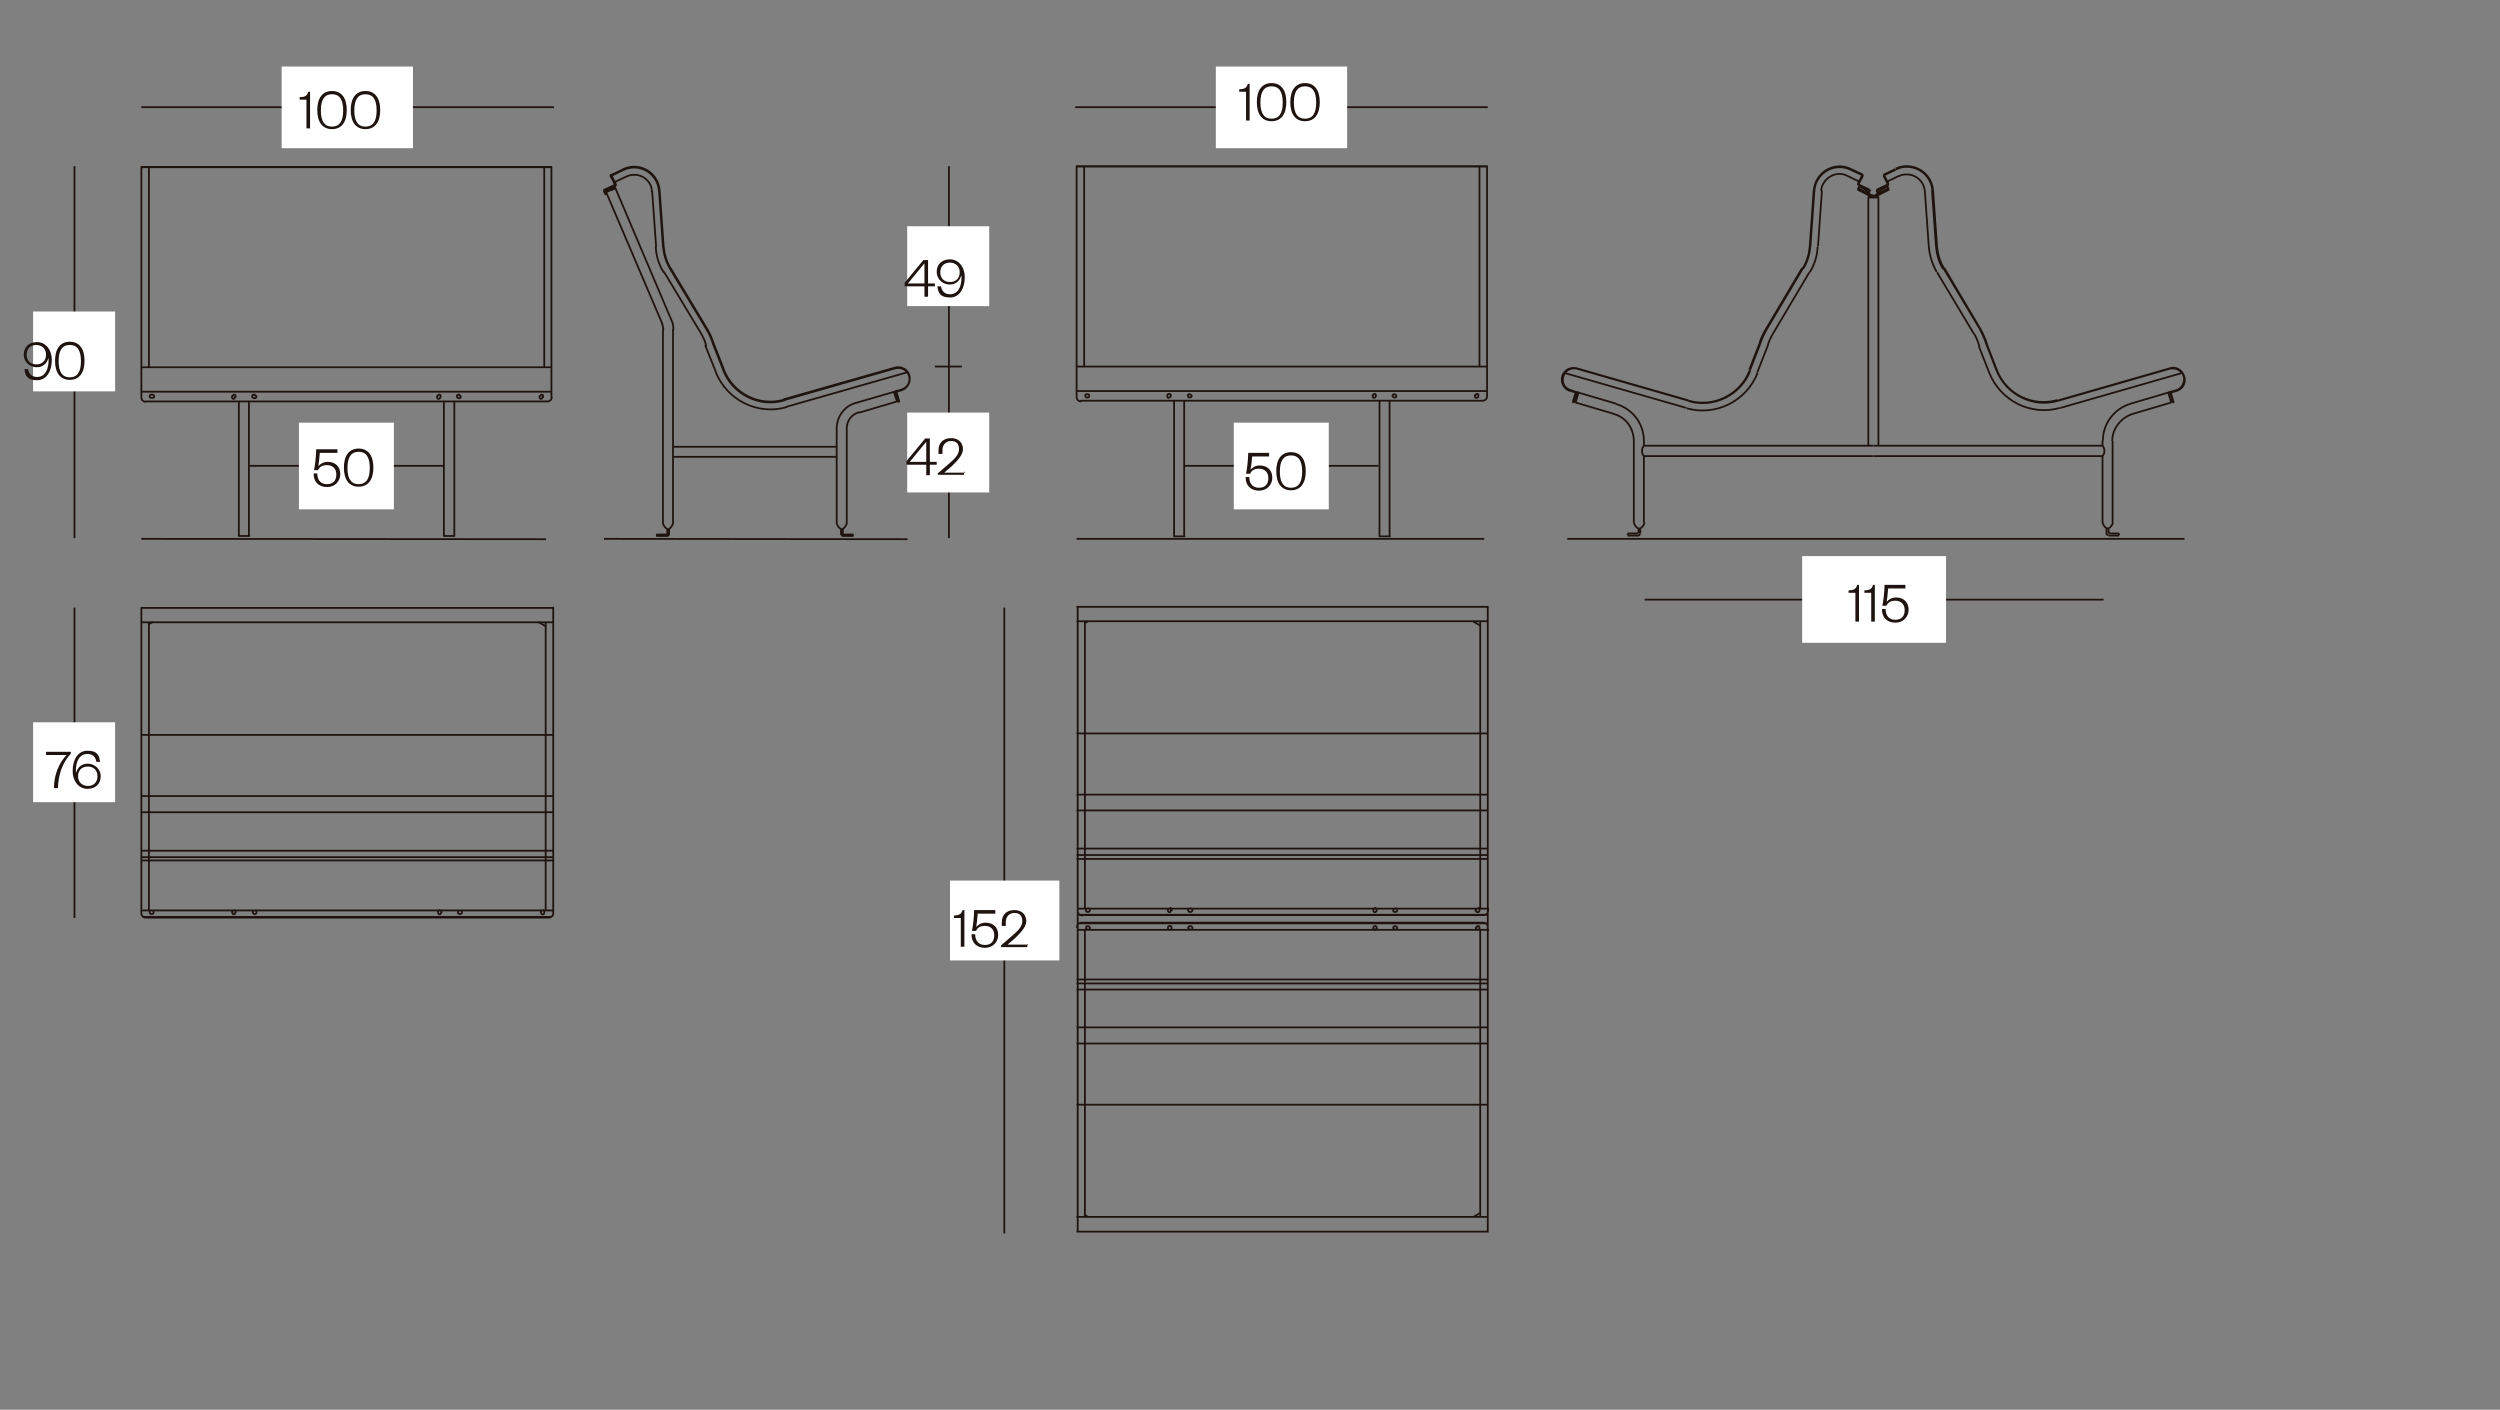 <svg viewBox="0 0 695 391.9" version="1.1" xmlns:xlink="http://www.w3.org/1999/xlink" xmlns="http://www.w3.org/2000/svg" id="Capa_1">
  
  <rect x="0" y="0" width="695" height="391.9" fill="#808080" stroke="none"/>
  
  <defs>
    <style>
      .st0, .st1, .st2, .st3, .st4, .st5, .st6, .st7 {
        fill: none;
      }

      .st1, .st2, .st3 {
        stroke-linecap: square;
      }

      .st1, .st2, .st3, .st4, .st5, .st6, .st7 {
        stroke-width: .5px;
      }

      .st1, .st2, .st3, .st4, .st7 {
        stroke: #1f130f;
      }

      .st1, .st7 {
        stroke-miterlimit: 3.9;
      }

      .st2, .st4, .st6 {
        stroke-linejoin: round;
      }

      .st3 {
        stroke-linejoin: bevel;
      }

      .st4, .st6 {
        stroke-linecap: round;
      }

      .st5, .st6 {
        stroke: #000;
      }

      .st8 {
        clip-path: url(#clippath-17);
      }

      .st9 {
        clip-path: url(#clippath-19);
      }

      .st10 {
        clip-path: url(#clippath-11);
      }

      .st11 {
        clip-path: url(#clippath-16);
      }

      .st12 {
        clip-path: url(#clippath-18);
      }

      .st13 {
        clip-path: url(#clippath-10);
      }

      .st14 {
        clip-path: url(#clippath-15);
      }

      .st15 {
        clip-path: url(#clippath-13);
      }

      .st16 {
        clip-path: url(#clippath-14);
      }

      .st17 {
        clip-path: url(#clippath-12);
      }

      .st18 {
        clip-path: url(#clippath-31);
      }

      .st19 {
        clip-path: url(#clippath-30);
      }

      .st20 {
        clip-path: url(#clippath-27);
      }

      .st21 {
        clip-path: url(#clippath-29);
      }

      .st22 {
        clip-path: url(#clippath-26);
      }

      .st23 {
        clip-path: url(#clippath-28);
      }

      .st24 {
        clip-path: url(#clippath-20);
      }

      .st25 {
        clip-path: url(#clippath-21);
      }

      .st26 {
        clip-path: url(#clippath-22);
      }

      .st27 {
        clip-path: url(#clippath-23);
      }

      .st28 {
        clip-path: url(#clippath-24);
      }

      .st29 {
        clip-path: url(#clippath-25);
      }

      .st30 {
        clip-path: url(#clippath-1);
      }

      .st31 {
        clip-path: url(#clippath-3);
      }

      .st32 {
        clip-path: url(#clippath-4);
      }

      .st33 {
        clip-path: url(#clippath-2);
      }

      .st34 {
        clip-path: url(#clippath-7);
      }

      .st35 {
        clip-path: url(#clippath-6);
      }

      .st36 {
        clip-path: url(#clippath-9);
      }

      .st37 {
        clip-path: url(#clippath-8);
      }

      .st38 {
        clip-path: url(#clippath-5);
      }

      .st39 {
        fill: #fff;
      }

      .st40 {
        fill: #1f130f;
      }

      .st41 {
        clip-path: url(#clippath);
      }
    </style>
    <clipPath id="clippath">
      <rect height="1455.5" width="619.3" y="-903.5" x="-.4" class="st0"></rect>
    </clipPath>
    <clipPath id="clippath-1">
      <rect height="1455.5" width="619.3" y="-903.5" x="-.4" class="st0"></rect>
    </clipPath>
    <clipPath id="clippath-2">
      <rect height="1455.5" width="619.3" y="-903.5" x="-.4" class="st0"></rect>
    </clipPath>
    <clipPath id="clippath-3">
      <rect height="1455.5" width="619.3" y="-903.5" x="-.4" class="st0"></rect>
    </clipPath>
    <clipPath id="clippath-4">
      <rect height="1455.5" width="619.3" y="-903.5" x="-.4" class="st0"></rect>
    </clipPath>
    <clipPath id="clippath-5">
      <rect height="1455.5" width="619.3" y="-903.5" x="-.4" class="st0"></rect>
    </clipPath>
    <clipPath id="clippath-6">
      <rect height="1455.5" width="619.3" y="-903.5" x="-.4" class="st0"></rect>
    </clipPath>
    <clipPath id="clippath-7">
      <rect height="1455.5" width="619.3" y="-903.5" x="-.4" class="st0"></rect>
    </clipPath>
    <clipPath id="clippath-8">
      <rect height="1455.5" width="619.3" y="-903.5" x="-.4" class="st0"></rect>
    </clipPath>
    <clipPath id="clippath-9">
      <rect height="1455.5" width="619.3" y="-903.5" x="-.4" class="st0"></rect>
    </clipPath>
    <clipPath id="clippath-10">
      <rect height="1455.5" width="619.3" y="-903.5" x="-.4" class="st0"></rect>
    </clipPath>
    <clipPath id="clippath-11">
      <rect height="1455.5" width="619.3" y="-903.5" x="-.4" class="st0"></rect>
    </clipPath>
    <clipPath id="clippath-12">
      <rect height="1455.5" width="619.3" y="-903.5" x="-.4" class="st0"></rect>
    </clipPath>
    <clipPath id="clippath-13">
      <rect height="1455.5" width="619.3" y="-903.5" x="-.4" class="st0"></rect>
    </clipPath>
    <clipPath id="clippath-14">
      <rect height="1455.5" width="619.3" y="-903.5" x="-.4" class="st0"></rect>
    </clipPath>
    <clipPath id="clippath-15">
      <rect height="1455.5" width="619.3" y="-903.5" x="-.4" class="st0"></rect>
    </clipPath>
    <clipPath id="clippath-16">
      <rect height="1455.5" width="619.3" y="-903.5" x="-.4" class="st0"></rect>
    </clipPath>
    <clipPath id="clippath-17">
      <rect height="1455.5" width="619.3" y="-903.5" x="-.4" class="st0"></rect>
    </clipPath>
    <clipPath id="clippath-18">
      <rect height="1455.5" width="619.3" y="-903.5" x="-.4" class="st0"></rect>
    </clipPath>
    <clipPath id="clippath-19">
      <rect height="1455.5" width="619.3" y="-903.5" x="-.4" class="st0"></rect>
    </clipPath>
    <clipPath id="clippath-20">
      <rect height="1455.5" width="619.3" y="-903.5" x="-.4" class="st0"></rect>
    </clipPath>
    <clipPath id="clippath-21">
      <rect height="1455.5" width="619.3" y="-903.5" x="-.4" class="st0"></rect>
    </clipPath>
    <clipPath id="clippath-22">
      <rect height="1455.5" width="619.3" y="-903.5" x="-.4" class="st0"></rect>
    </clipPath>
    <clipPath id="clippath-23">
      <rect height="1455.5" width="619.3" y="-903.5" x="-.4" class="st0"></rect>
    </clipPath>
    <clipPath id="clippath-24">
      <rect height="1455.5" width="619.3" y="-903.5" x="-.4" class="st0"></rect>
    </clipPath>
    <clipPath id="clippath-25">
      <rect height="1455.5" width="619.3" y="-903.5" x="-.4" class="st0"></rect>
    </clipPath>
    <clipPath id="clippath-26">
      <rect height="1455.5" width="619.3" y="-903.5" x="-.4" class="st0"></rect>
    </clipPath>
    <clipPath id="clippath-27">
      <rect height="1455.5" width="619.3" y="-903.5" x="-.4" class="st0"></rect>
    </clipPath>
    <clipPath id="clippath-28">
      <rect height="1455.5" width="619.3" y="-903.5" x="-.4" class="st0"></rect>
    </clipPath>
    <clipPath id="clippath-29">
      <rect height="1455.5" width="619.3" y="-903.5" x="-.4" class="st0"></rect>
    </clipPath>
    <clipPath id="clippath-30">
      <rect height="1455.5" width="619.3" y="-903.5" x="-.4" class="st0"></rect>
    </clipPath>
    <clipPath id="clippath-31">
      <rect height="1455.5" width="619.3" y="-903.5" x="-.4" class="st0"></rect>
    </clipPath>
  </defs>
  <g>
    <path d="M548.9-269.6c.4-1.4,1.4-2.4,3.2-2.4s3.6,1.4,3.6,3.5-1.3,3.5-3.7,3.5-4.1-2-4.1-5,1.4-5.6,4.1-5.6,3.3,1.2,3.5,3.1h-1c-.2-1.3-1-2.2-2.5-2.2-2.3,0-3.3,2.2-3.2,5.1h0ZM552.2-265.9c1.7,0,2.7-1.1,2.7-2.7s-1-2.7-2.7-2.7-2.7,1.1-2.7,2.7,1.1,2.7,2.8,2.7h0Z" class="st40"></path>
    <path d="M556.7-267.9c0-1.3,1.1-2.2,2.2-2.4-1.1-.4-1.8-1.3-1.8-2.4,0-1.8,1.4-2.9,3.4-2.9s3.4,1.1,3.4,2.9-.7,2.1-1.8,2.4c1.1.2,2.2,1.1,2.2,2.4s-1.4,2.9-3.8,2.9-3.8-1.1-3.8-2.9h0ZM557.8-267.9c0,1.4,1,2.1,2.7,2.1s2.7-.8,2.7-2.1-1-2-2.7-2-2.7.7-2.7,2ZM558-272.8c0,1.3,1,2.1,2.3,2.1s2.3-.7,2.3-2.1-1-2.1-2.3-2.1-2.3.7-2.3,2.1Z" class="st40"></path>
  </g>
  <g class="st41">
    <g>
      <path d="M19.4-881.2h-5.4v-13.5h5.2c3.3,0,4.7,1.4,4.7,3.6s-1.2,2.7-2.6,3c1.7.3,3,1.4,3,3.3s-1.7,3.8-4.9,3.8h0ZM15.5-888.7h4.1c2.2,0,3.1-.9,3.1-2.4s-.9-2.4-3.1-2.4h-4.1v4.9h0ZM15.5-887.5v5.4h4.2c2.2,0,3.4-1,3.4-2.7s-1.2-2.7-3.4-2.7c0,0-4.2,0-4.2,0Z" class="st40"></path>
      <path d="M36-881.2h-9.4v-13.5h9.1v1.2h-7.8v4.9h6.3v1.2h-6.3v5.3h8v1.2h0v-.2Z" class="st40"></path>
      <path d="M47.9-883.6v-11.1h1.3v13.5h-1.1l-8.4-11.6v11.6h-1.3v-13.5h1.5l7.9,11.1h0Z" class="st40"></path>
      <path d="M58.3-894.9c3.8,0,6,2.3,6.2,5.9h-1.3c0-2.7-1.9-4.7-5-4.7s-5.2,2.2-5.2,5.9,2.2,5.9,5.2,5.9,4.8-2,5-4.8h1.3c-.3,3.6-2.4,5.9-6.2,5.9s-6.6-2.9-6.6-6.9,2.9-6.9,6.6-6.9v-.2h0Z" class="st40"></path>
      <path d="M66.7-881.2v-13.5h1.3v5.9h8.5v-5.9h1.4v13.5h-1.4v-6.5h-8.5v6.5h-1.3Z" class="st40"></path>
      <path d="M88.9-881.2v-12.3h-5v-1.2h11.4v1.2h-5.1v12.3h-1.4Z" class="st40"></path>
      <path d="M102.1-880.9c-4,0-6.7-2.9-6.7-6.9s2.7-6.9,6.7-6.9,6.7,2.9,6.7,6.9-2.7,6.9-6.7,6.9ZM102.1-893.8c-3.2,0-5.2,2.3-5.2,5.9s2.1,5.9,5.2,5.9,5.2-2.3,5.2-5.9-2.1-5.9-5.2-5.9Z" class="st40"></path>
      <path d="M115.2-881.2v-13.5h1.4v5.9h8.5v-5.9h1.3v13.5h-1.3v-6.5h-8.5v6.5h-1.4Z" class="st40"></path>
      <path d="M135.3-894.7l5.8,13.5h-1.4l-1.8-4.4h-6.5l-1.7,4.4h-1.4l5.6-13.5h1.4,0ZM131.8-886.6h5.5l-2.7-6.6h0l-2.7,6.6h0Z" class="st40"></path>
      <path d="M152.5-883.6v-11.1h1.3v13.5h-1.1l-8.4-11.6v11.6h-1.3v-13.5h1.5l7.9,11.1h0Z" class="st40"></path>
      <path d="M156.1-887.9c0-4.2,2.9-6.9,6.6-6.9s5.9,2.2,6.2,5.7h-1.3c0-2.7-1.9-4.5-4.9-4.5s-5.1,2.2-5.1,5.9,2.2,5.9,5.3,5.9,4.7-1.9,4.9-4.6h-4.4v-1.2h5.7v6.6h-1.3v-2.7c-.5,1.9-2.6,3-4.9,3-3.9,0-6.7-2.8-6.7-6.9h0Z" class="st40"></path>
    </g>
  </g>
  <g>
    <path d="M13.7-495.2v-12.3h-5v-1.2h11.4v1.2h-5.1v12.3s-1.4,0-1.4,0Z" class="st40"></path>
    <path d="M27-494.9c-4,0-6.7-2.9-6.7-6.9s2.7-6.9,6.7-6.9,6.7,2.9,6.7,6.9-2.7,6.9-6.7,6.9ZM27-507.8c-3.2,0-5.2,2.3-5.2,5.9s2.1,5.9,5.2,5.9,5.2-2.3,5.2-5.9-2.1-5.9-5.2-5.9Z" class="st40"></path>
    <path d="M45.4-495.2h-5.4v-13.5h5.2c3.3,0,4.7,1.4,4.7,3.6s-1.2,2.7-2.6,3c1.7.3,3,1.3,3,3.3s-1.7,3.8-4.9,3.8h0ZM41.3-502.7h4.1c2.2,0,3.1-.9,3.1-2.4s-.9-2.4-3.1-2.4h-4.1v4.9h0ZM41.3-501.5v5.4h4.2c2.2,0,3.4-1,3.4-2.7s-1.2-2.7-3.4-2.7h-4.2Z" class="st40"></path>
    <path d="M52.3-500.3v-8.4h1.4v8.5c0,2.7,1.4,4,4,4s4-1.3,4-4v-8.5h1.4v8.4c0,4-2.4,5.4-5.3,5.4s-5.3-1.4-5.3-5.4h-.2Z" class="st40"></path>
    <path d="M67.1-508.7v13.5h-1.3v-13.5h1.3Z" class="st40"></path>
    <path d="M71.5-508.7v12.3h7.7v1.2h-9.1v-13.5s1.4,0,1.4,0Z" class="st40"></path>
    <path d="M81.3-508.7h4.8c4.2,0,6.8,2.5,6.8,6.8s-2.7,6.8-6.8,6.8h-4.8v-13.5h0ZM86.1-496.3c3.6,0,5.5-2.2,5.5-5.7s-1.9-5.7-5.5-5.7h-3.3v11.2h3.3Z" class="st40"></path>
    <path d="M100.6-508.7v13.5h-1.4v-13.5h1.4Z" class="st40"></path>
    <path d="M113.1-497.6v-11.1h1.3v13.5h-1.1l-8.4-11.6v11.6h-1.3v-13.5h1.5l7.9,11.1h0Z" class="st40"></path>
    <path d="M121.4-495.2v-12.3h-5v-1.2h11.4v1.2h-5.1v12.3h-1.4Z" class="st40"></path>
    <path d="M134.7-494.9c-4,0-6.7-2.9-6.7-6.9s2.7-6.9,6.7-6.9,6.7,2.9,6.7,6.9-2.7,6.9-6.7,6.9ZM134.7-507.8c-3.2,0-5.2,2.3-5.2,5.9s2.1,5.9,5.2,5.9,5.2-2.3,5.2-5.9-2.1-5.9-5.2-5.9Z" class="st40"></path>
    <path d="M151.8-495.2v-12.3h-5v-1.2h11.4v1.2h-5.1v12.3h-1.4Z" class="st40"></path>
    <path d="M160.2-495.2v-13.5h1.4v5.9h8.5v-5.9h1.3v13.5h-1.3v-6.5h-8.5v6.5h-1.4Z" class="st40"></path>
    <path d="M183.7-495.2h-9.3v-13.5h9.1v1.2h-7.8v4.9h6.3v1.2h-6.3v5.3h8v1.2h0v-.2Z" class="st40"></path>
    <path d="M190.3-495.2v-13.5h8.9v1.2h-7.5v5h6.1v1.2h-6.1v6.3h-1.4Z" class="st40"></path>
    <path d="M202.7-508.7v12.3h7.7v1.2h-9.1v-13.5h1.4Z" class="st40"></path>
    <path d="M217.7-494.9c-4,0-6.7-2.9-6.7-6.9s2.7-6.9,6.7-6.9,6.7,2.9,6.7,6.9-2.7,6.9-6.7,6.9ZM217.7-507.8c-3.2,0-5.2,2.3-5.2,5.9s2.1,5.9,5.2,5.9,5.2-2.3,5.2-5.9-2.1-5.9-5.2-5.9Z" class="st40"></path>
    <path d="M232.6-494.9c-4,0-6.7-2.9-6.7-6.9s2.7-6.9,6.7-6.9,6.7,2.9,6.7,6.9-2.7,6.9-6.7,6.9ZM232.6-507.8c-3.2,0-5.2,2.3-5.2,5.9s2.1,5.9,5.2,5.9,5.2-2.3,5.2-5.9-2.1-5.9-5.2-5.9Z" class="st40"></path>
    <path d="M250.5-495.2c-.3-.4-.4-1.4-.5-3.1,0-1.5-.8-2.7-2.8-2.7h-4.2v5.8h-1.3v-13.5h5.1c3.4,0,5,1.6,5,4s-1.4,3.1-3.2,3.3c1.7.4,2.5,1.4,2.7,3,.2,2,.3,2.8.7,3.3h-1.5ZM246.8-502c2.5,0,3.6-1,3.6-2.8s-1.1-2.8-3.6-2.8h-3.9v5.6h3.9Z" class="st40"></path>
  </g>
  <g class="st30">
    <g>
      <path d="M171.2,51.2v.4M170.9,51.4l-3,1.4M168,53.3v-.4M171,51.6l-3,1.4M168.5,52.9l.2.5M168.5,53.4l1.4-.6M168.5,53.9h-.2M168.2,53.2h0M168.5,53.9l-.4-.8M168.3,54l-.4-.8M170.9,51.9l-1.2.5M171,52.4l-1.2.5M168.5,52.9l1.2-.5M170.2,49.8l-.5-.9M170,48.8h0M169.8,48.9v-.3M170,48.6h-.2M170,48.6l3.2-1.5M173.2,47.3l-3.1,1.5M174.1,49.1l-3.2,1.5M171,51.4h0M171,51.4l-1.2-2.4M171.2,51.2l-1.2-2.4M173.1,47.1c3.6-1.8,7.9-.3,9.6,3.3.4.8.6,1.7.7,2.7M173.2,47.3c3.5-1.7,7.6-.3,9.3,3.2.4.8.6,1.7.7,2.6M174.1,49.1c2.5-1.2,5.5-.2,6.7,2.3.3.5.4,1.2.4,1.9M186.5,74.7c-1.2-1.9-1.8-4-2-6.2M186.3,74.7c-1.2-1.9-1.8-4.1-2-6.3M184.5,75.7c-1.4-2.2-2.1-4.7-2.2-7.1M182.4,68.6l-1.1-15.4M184.3,68.5l-1.1-15.4M184.5,68.5l-1.1-15.4M194.9,92.7c.6,1.1,1.2,2.2,1.4,3.4M186.7,89.1c.4.8.5,1.6.5,2.5M184.1,90.2c.2.5.3.9.3,1.4M201.2,102.6l-2.8-7.1M201,102.7l-2.8-7.1M196.7,91.6c.7,1.3,1.3,2.5,1.7,4M196.5,91.7c.7,1.2,1.3,2.5,1.7,3.9M218.6,113.2c-8,2.3-16.5-2-19.6-9.7M218,111.1c-6.8,2-14.2-1.6-16.8-8.4M218.1,111.3c-7,2.1-14.5-1.7-17.1-8.5M199,103.4l-2.9-7.3M185.5,147.1c-.6-.4-1-.9-1.2-1.6M187.1,145.5c-.2.6-.6,1.3-1.2,1.6M185.5,148.5h0M186,148.5c0,.3-.3.5-.5.5M185.5,147.1v1.4M186,147.1v1.4M182.6,148.6v.4M182.6,148.6h2.9M182.6,149h2.9M187.1,145.5v-53.9M184.3,145.5v-53.9M170.9,51.9l15.8,37.2M168.5,53.4l15.7,36.8M196.5,91.7l-10.3-17.1M194.9,92.7l-10.3-17.1M196.7,91.6l-10.3-17.1M235.4,119.1c0-2.1,1.3-3.9,3.4-4.5M232.6,119.1c0-3.3,2.2-6.3,5.4-7.1M250.6,108.3l-1.3.4M250.6,108.5l-1.3.4M249,109c0-.2,0-.3.2-.4M249.8,111.7l-.8-2.7M250,111.6l-.8-2.7M250,111.6h-.2M249.4,110.1l-.4-1.3M248.9,110.2l-.4-1.3M248.9,110.2l.5,1.4M249.7,111.4h-.4M249.4,110.1l.4,1.3M249,108.8l-11,3.2M249.4,111.6l-10.5,3.1M235.4,145.5c-.2.6-.6,1.3-1.2,1.6M233.8,147.1c-.6-.4-1-.9-1.2-1.6M237.1,148.6v.4M233.8,147.1v1.4M234.4,148.6h0M234.3,147.1v1.4M234.4,149c-.3,0-.5-.3-.5-.5M237.1,149h-2.9M237.1,148.6h-2.9M232.6,145.5v-26.4M235.4,145.5v-26.4M248.9,102.4l-30.8,8.8M252.2,103.5l-33.6,9.6M248.8,102.2l-30.9,8.8M187.1,124.2h45.4M187.1,127h45.4M248.9,102.4c1.6-.4,3.3.4,3.8,2.1s-.4,3.3-2.1,3.8M248.8,102.2c1.7-.5,3.6.5,4,2.2.5,1.7-.5,3.6-2.2,4.1M42.1,109.7c-.3,0-.5.2-.5.5s.2.4.5.4h.3c.3,0,.5-.2.5-.4s-.2-.5-.5-.5h-.3ZM66.4,149h2.9M69.2,149v-37.4M66.4,149v-37.4M152.2,111.6c.6,0,1.2-.5,1.2-1.2M151,110.1c0-.3-.2-.4-.4-.4s-.4.2-.4.4M150,110.4v-.3M151,110.4v-.3M150,110.4c0,.3.2.5.4.5s.4-.2.4-.5M127.7,110.7c.3,0,.4-.2.4-.4s-.2-.4-.4-.4M127.7,110.7h-.3M127.7,109.7h-.3M122.5,110.1c0-.3-.2-.4-.4-.4s-.4.2-.4.4M122.5,110.4v-.3M121.5,110.4v-.3M121.5,110.4c0,.3.2.5.4.5s.5-.2.5-.5M127.5,109.7c-.3,0-.5.2-.5.5s.2.4.5.4M123.4,149h2.9M123.4,149v-37.4M126.3,149v-37.4M153.3,46.4v64M151.3,46.4v55.7M64.5,110.4v-.3M65.5,110.4v-.3M65.5,110.1c0-.3-.2-.4-.4-.4s-.4.2-.4.4M64.5,110.4c0,.3.2.5.4.5s.4-.2.4-.5M70.8,109.7h-.3M70.8,110.7h-.3M70.5,109.7c-.3,0-.4.2-.4.5s.2.4.4.4M70.8,110.7c.3,0,.5-.2.5-.4s-.2-.4-.5-.4M39.3,110.5c0,.6.5,1.2,1.2,1.2M39.3,46.4v64M41.4,46.4v55.7M40.5,111.6h111.8M153.3,46.4H39.3M153.3,46.5H39.3M153.3,102.1H39.3M39.3,108.9h114" class="st4"></path>
      <path d="M457,126.8h63.7M457,123.9h63.7M520.4,54.3h.4M520.8,54.9h-1.4M520.3,54.7c.2,0,.4.2.5.2M457,145.3v-18.5M454.2,145.3v-22.7M456,146.9c.6-.4,1-.9,1.2-1.6M454.2,145.3c.2.6.6,1.3,1.2,1.6M456,146.9v1.4M455.5,146.9v1.4M452.5,148.3v.5M455.4,148.3h0M455.4,148.9c.3,0,.5-.3.5-.5M452.5,148.3h2.9M452.5,148.9h2.9M519.4,54.9v69.1M503.1,68.5l1.1-15.5M503.3,68.5l1.1-15.5M505.4,68.5l1.1-15.5M438.4,102.5l31,8.9M437.8,104.5l31,8.9M438.4,102.4l31,8.9M457,122.6c0-4.9-3.2-9-7.8-10.3M454.2,122.6c0-3.6-2.3-6.8-5.9-7.6M457,123.9c-.7.8-.7,2.1,0,2.9M457,123.9v-1.4M448.5,115l-10.5-3.1M449.2,112.2l-10.5-3.1M437.8,104.5l-2.8-.8M438.4,102.5c-1.6-.4-3.3.4-3.8,2.2s.4,3.3,2.2,3.8M438.4,102.4c-1.8-.5-3.6.5-4.1,2.2s.5,3.6,2.2,4.1M438.8,109.2l-.8,2.8M438.3,109h.5M438,109.4l-.5,1.8M437.6,111.5l.7-2.5M438.1,111.7h-.4M436.7,108.5l1.3.4M436.6,108.7l1.4.4M437.5,112l.8-2.7M437.2,111.9l.8-2.7M437.2,111.9h.2M438.2,109.3c0-.2,0-.3-.2-.4M438.1,109.2h0M488.5,103.6l2.9-7.4M486.3,102.8l2.8-7.2M486.5,102.9l2.8-7.2M468.9,113.5c8.1,2.3,16.6-2,19.7-9.8M469.5,111.4c6.9,2,14.3-1.7,16.9-8.4M469.4,111.5c7,2.1,14.6-1.7,17.2-8.5M491,91.8l10.2-17.2M490.8,91.7l10.2-17.2M492.8,92.9l10.2-17.2M491,91.8c-.7,1.3-1.3,2.5-1.7,3.9M490.8,91.7c-.7,1.3-1.4,2.5-1.7,4M492.8,92.9c-.6,1.1-1.2,2.2-1.4,3.4M503.1,75.7c1.4-2.2,2.1-4.7,2.2-7.1M501.3,74.7c1.2-1.9,1.8-4.1,2-6.3M501.1,74.7c1.2-1.9,1.8-4,2-6.2M514.5,47.2c-3.5-1.7-7.6-.3-9.4,3.2-.4.8-.6,1.7-.7,2.6M514.6,47c-3.6-1.8-7.9-.3-9.7,3.4-.4.8-.6,1.8-.7,2.7M516.5,51.1v.4M516.7,51.3l3,1.4M519.9,53.1v-.4M519.2,53.1l-2.3-1.3M519.2,53.1l-2.3-1.3M520.3,54.7l-3.9-2M520.4,54.3l-3.9-2M516.7,51.5l3,1.4M519.4,53.9l.4-.8M519.3,53.8l.4-.8M519.3,53.8h.2M519.6,53h0M518.9,53.6l.3-.5M518.5,52.4l-.2.3M517.7,52v.3M516.4,52.7l.5-.9M517.6,48.4h.2M517.9,48.8v-.3M517.6,48.7h0M517.5,49.7l.4-.9M516.7,51.2h0M516.5,51.1l1.2-2.4M516.7,51.2l1.2-2.4M513.6,48.9c-2.5-1.3-5.5-.2-6.8,2.3-.3.5-.5,1.2-.5,1.9M513.6,48.9l3.1,1.5M514.5,47.2l3.2,1.5M517.8,48.5l-3.2-1.5M587.3,145.3v-22.7M584.5,145.3v-18.5M584.5,145.3c.2.6.6,1.3,1.2,1.6M586.2,146.9c.6-.4,1-.9,1.2-1.6M586.2,146.9v1.4M585.6,146.9v1.4M589.1,148.9h-2.9M585.6,148.3c0,.3.3.5.5.5M586.2,148.3h0M589.1,148.3v.5M589.1,148.3h-2.9M538.5,68.5l-1.1-15.5M538.2,68.5l-1.1-15.5M536.2,68.5l-1.1-15.5M522.2,54.9v69.1M584.5,123.9h-63.7M584.5,126.8h-63.7M603.2,102.5l-31,8.9M603.8,104.5l-31,8.9M603.2,102.4l-31,8.9M592.4,112.2c-4.7,1.4-7.8,5.6-7.8,10.3M553,103.6l-2.9-7.4M555,102.9l-2.8-7.2M555.1,102.8l-2.8-7.2M553,103.6c3.1,7.8,11.5,12.1,19.7,9.8M555,102.9c2.7,6.8,10.1,10.6,17.2,8.5M555.1,102.8c2.6,6.8,9.9,10.4,16.9,8.4M552.4,95.7c-.4-1.3-1-2.7-1.7-4M550.7,91.7l-10.2-17.2M550.6,91.8l-10.3-17.2M548.8,92.9l-10.3-17.2M552.2,95.7c-.4-1.3-1-2.7-1.7-3.9M550.3,96.3c-.4-1.2-.8-2.3-1.4-3.4M536.2,68.5c.2,2.5,1,5,2.2,7.1M538.5,68.5c.2,2.2.8,4.3,2,6.2M538.2,68.5c.2,2.2.8,4.4,2,6.3M593.1,115c-3.4,1-5.9,4.1-5.9,7.6M584.5,123.9v-1.4M584.5,126.8c.7-.8.7-2.1,0-2.9M593.1,115l10.5-3.1M592.4,112.2l10.5-3.1M603.8,104.5l2.8-.8M603.5,111.7h.5M602.8,109.2l.8,2.8M603.3,109h-.5M604,111.5l-.7-2.5M605,108.7l-1.4.4M604.9,108.5l-1.4.4M603.6,109.1h0M603.5,108.9c-.2,0-.3.2-.2.4M604.3,111.9l-.8-2.7M604.2,112l-.8-2.7M604.3,111.9h-.2M604.9,108.5c1.6-.4,2.6-2.2,2.2-3.8-.4-1.6-2.2-2.6-3.8-2.2M605,108.7c1.8-.5,2.8-2.3,2.2-4.1s-2.3-2.8-4.1-2.2M537.4,53c-.3-4.1-3.8-7-7.7-6.8-.9,0-1.9.3-2.7.7M537.2,53c-.3-4-3.7-6.8-7.5-6.6-.9,0-1.8.3-2.6.7M524.8,51.5c.2,0,.2-.3,0-.4M524.8,51.3l-3,1.4M521.9,52.7c-.2,0-.2.3,0,.4M524.8,51.5l-3,1.4M522.4,53.1l2.3-1.3M522.4,53.1l2.3-1.3M521.2,54.3l3.9-2M521.3,54.7l3.9-2M522,52.9h0M522.3,53.8h-.2M522.3,53.8l-.4-.8M522.1,53.9l-.4-.8M522.7,53.6l-.3-.5M520.8,54.9c.2,0,.4,0,.5-.2M520.8,54.4h.4M520.8,54.9h1.4M523.9,52v.3M523,52.4l.2.3M525.1,52.7l-.4-.9M523.8,48.5l3.1-1.5M527,47.2l-3.2,1.5M523.9,48.7h0M523.8,48.5s-.2.2,0,.3M523.9,48.4h-.2M524.8,51.3h0M524.1,49.7l-.5-.9M524.8,51.2l-1.2-2.4M525,51.1l-1.2-2.4M527.9,48.9l-3.1,1.5M535.1,53.2c-.2-2.8-2.6-4.9-5.4-4.7-.6,0-1.3.2-1.9.5M519.5,54.9v-.4M519.5,54.3v.5M522.1,54.9v-.4M455.5,146.9h.4M585.6,146.9h.5" class="st7"></path>
      <path d="M302.1,109.6c-.3,0-.4.2-.4.4s.2.5.4.5h.3c.3,0,.4-.2.4-.5s-.2-.4-.4-.4h-.3ZM326.4,149.1h2.9M329.2,149.1v-37.7M326.4,149.1v-37.7M412.2,111.4c.6,0,1.2-.5,1.2-1.2M411,109.9c0-.3-.2-.4-.4-.4s-.4.2-.4.4M410,110.2v-.3M411,110.2v-.3M410,110.2c0,.3.2.4.5.4s.5-.2.5-.4M387.8,110.5c.3,0,.4-.2.4-.4s-.2-.4-.4-.4M387.8,110.5h-.3M387.8,109.6h-.3M382.5,109.9c0-.3-.2-.4-.4-.4s-.4.2-.4.4M382.5,110.2v-.3M381.6,110.2v-.3M381.6,110.2c0,.3.2.4.4.4s.4-.2.4-.4M387.6,109.6c-.3,0-.5.2-.5.4s.2.5.5.5M383.5,149.1h2.9M383.5,149.1v-37.7M386.3,149.1v-37.7M413.4,46.2v64M411.3,46.2v55.7M324.5,110.2v-.3M325.5,110.2v-.3M325.5,109.9c0-.3-.2-.4-.5-.4s-.5.2-.5.4M324.5,110.2c0,.3.2.4.4.4s.4-.2.4-.4M330.8,109.6h-.3M330.8,110.5h-.3M330.6,109.6c-.3,0-.4.2-.4.4s.2.5.4.5M330.8,110.5c.3,0,.5-.2.5-.4s-.2-.4-.5-.4M299.3,110.4c0,.6.5,1.2,1.2,1.2M299.3,46.2v64M299.3,46.2v64M301.4,46.2v55.7M300.5,111.4h111.8M413.4,46.2h-114M413.4,46.3h-114M413.4,101.9h-114M299.3,108.7h114" class="st4"></path>
    </g>
  </g>
  <path d="M42.3,173l-.9.5M151.7,174.1l-1.9-1.1" class="st4"></path>
  <g class="st33">
    <path d="M40.5,255.1h112.1M42.3,253.1h-.3M42.3,254.1h-.3M42.1,253.1c-.3,0-.5.2-.5.5s.2.5.5.5M42.3,254.1c.3,0,.4-.2.4-.5s-.2-.5-.4-.5M39.3,253.9c0,.6.5,1.2,1.2,1.2M70.9,254.1c.3,0,.4-.2.4-.5s-.2-.5-.4-.5M70.7,253.1c-.3,0-.4.2-.4.5s.2.5.4.5M70.9,254.1h-.3M70.9,253.1h-.3M64.6,253.7c0,.3.2.5.4.5s.4-.2.4-.5M65.5,253.5c0-.2,0-.4-.3-.5M65.5,253.7v-.3M64.6,253.7v-.3M127.8,253.1c-.3,0-.5.2-.5.5s.2.5.5.5M121.8,253.7c0,.3.2.5.4.5s.4-.2.4-.5M121.8,253.7v-.3M122.7,253.7v-.3M122.7,253.5c0-.3-.2-.5-.5-.5s-.4.2-.4.5M128,253.1h-.3M128,254.1h-.3M128,254.1c.3,0,.4-.2.4-.5s-.2-.5-.4-.5M150.4,253.7c0,.3.2.5.5.5s.4-.2.4-.5M151.3,253.7v-.3M150.4,253.7v-.3M151.3,253.5c0-.2,0-.4-.3-.5M152.6,255.1c.6,0,1.2-.5,1.2-1.2M150.7,253.1c-.2,0-.3.3-.3.5M64.8,253.1c-.2,0-.3.3-.3.5M153.8,239.2H39.3M153.8,236.5H39.3M153.8,238.3H39.3M153.8,225.8H39.3M153.8,221.3H39.3M153.8,204.3H39.3M153.8,173H39.3M153.2,254.9H39.8M153.8,253.9v-85M153.8,169H39.3M39.3,169v85M39.3,253.1h114.5M151.7,253.1v-79.9M41.4,173v80" class="st4"></path>
  </g>
  <line y2="149.9" x2="151.8" y1="149.8" x1="39.3" class="st7"></line>
  <line y2="149.9" x2="252.3" y1="149.8" x1="167.9" class="st7"></line>
  <line y2="29.8" x2="39.3" y1="29.8" x1="154" class="st7"></line>
  <rect height="22.7" width="36.5" y="18.5" x="78.3" class="st39"></rect>
  <line y2="149.6" x2="20.7" y1="46.2" x1="20.7" class="st7"></line>
  <rect height="22.2" width="22.8" y="86.6" x="9.2" class="st39"></rect>
  <line y2="255.2" x2="20.7" y1="168.9" x1="20.7" class="st7"></line>
  <rect height="22.2" width="22.8" y="200.8" x="9.2" class="st39"></rect>
  <line y2="342.9" x2="279.2" y1="168.9" x1="279.2" class="st7"></line>
  <rect height="22.2" width="30.4" y="244.8" x="264.1" class="st39"></rect>
  <path d="M413.6,29.8h-114.7M435.7,149.8h171.6M299.3,149.8h113.3" class="st7"></path>
  <rect height="22.7" width="36.5" y="18.5" x="338" class="st39"></rect>
  <line y2="101.9" x2="263.8" y1="46.2" x1="263.8" class="st7"></line>
  <rect height="22.2" width="22.8" y="62.9" x="252.2" class="st39"></rect>
  <line y2="149.6" x2="263.8" y1="101.9" x1="263.8" class="st7"></line>
  <rect height="22.2" width="22.8" y="114.7" x="252.2" class="st39"></rect>
  <path d="M584.8,166.7h-127.6M259.9,101.9h7.5" class="st7"></path>
  <rect height="24.1" width="40" y="154.6" x="501" class="st39"></rect>
  <g class="st31">
    <g>
      <path d="M381.8,258c0,.3.2.5.4.5s.5-.2.5-.5M302.5,338.3l-.9-.5M411.5,337.2l-1.9,1.1M411.5,173.9l-1.9-1.1M302.5,172.7l-.9.5" class="st7"></path>
      <path d="M325,252.6c-.2,0-.3.3-.3.5M410.5,252.6c-.2,0-.3.3-.3.5M412.5,254.4c.6,0,1.2-.5,1.2-1.2M411.3,252.9c0-.2,0-.4-.3-.5M410.3,253.1v-.3M411.3,253.1v-.3M410.3,253.1c0,.3.2.5.5.5s.5-.2.5-.5M388,253.5c.3,0,.4-.2.4-.5s-.2-.5-.4-.5M388,253.5h-.3M388,252.6h-.3M382.7,252.9c0-.3-.2-.5-.4-.5s-.5.2-.5.5M382.7,253.1v-.3M381.8,253.1v-.3M381.8,253.1c0,.3.2.5.4.5s.5-.2.5-.5M387.8,252.6c-.3,0-.5.2-.5.5s.2.4.5.4M324.7,253.1v-.3M325.7,253.1v-.3M325.7,252.9c0-.2,0-.4-.3-.5M324.7,253.1c0,.3.2.5.4.5s.4-.2.4-.5M331,252.6h-.3M331,253.5h-.3M330.8,252.6c-.3,0-.5.2-.5.5s.2.4.5.4M331,253.5c.3,0,.5-.2.5-.5s-.2-.5-.5-.5M299.6,253.3c0,.6.5,1.2,1.2,1.2M302.5,253.5c.3,0,.5-.2.5-.5s-.2-.5-.5-.5M302.3,252.6c-.3,0-.4.2-.4.5s.2.4.4.4M302.5,253.5h-.3M302.5,252.6h-.3M300.6,254.4h111.8M299.6,168.7v89M413.6,168.7h-114.1M413.6,258.5v-89.8M301.6,338.3v-79.7M411.5,258.5v79.7M413.6,257.7v84.7M413.6,342.4h-114.1M299.6,342.4v-84.7M300.6,256.5h111.8M302.5,258.5h-.3M302.5,257.5h-.3M302.3,257.5c-.3,0-.4.2-.4.4s.2.5.4.5M302.5,258.5c.3,0,.5-.2.5-.5s-.2-.5-.5-.5M300.6,256.5c-.6,0-1.2.5-1.2,1.2M331,258.5c.3,0,.5-.2.5-.5s-.2-.5-.5-.5M330.8,257.5c-.3,0-.5.2-.5.4s.2.5.5.5M331,257.5h-.3M331,258.5h-.3M325.7,257.9c0-.3-.2-.5-.5-.5s-.5.2-.5.5M325.4,258.5c.2,0,.3-.3.3-.5M325.7,257.9v.3M324.7,257.9v.3M387.8,257.5c-.3,0-.5.2-.5.4s.2.5.5.5M382.7,257.9c0-.3-.2-.5-.4-.5s-.5.2-.5.5M381.8,257.9v.3M382.7,257.9v.3M388,258.5h-.3M388,257.5h-.3M388,258.5c.3,0,.4-.2.4-.5s-.2-.5-.4-.5M411.3,257.9c0-.3-.2-.5-.4-.5s-.4.2-.4.5M411.3,257.9v.3M410.3,257.9v.3M411,258.5c.2,0,.3-.3.3-.5M413.6,257.7c0-.6-.5-1.2-1.2-1.2M410.3,258c0,.2,0,.4.3.5M324.7,258c0,.2,0,.4.3.5M413.1,254.3h-113M301.6,172.7v79.7M411.5,252.6v-79.7M299.6,252.6h114.1M413.6,172.7h-114.1M413.6,203.9h-114.1M413.6,220.9h-114.1M413.6,225.3h-114.1M413.6,237.7h-114.1M413.6,235.9h-114.1M413.6,238.8h-114.1M413.6,272.3h-114.1M413.6,275.1h-114.1M413.6,273.4h-114.1M413.6,285.6h-114.1M413.6,290.1h-114.1M413.6,307.1h-114.1M413.6,338.3h-114.1M299.6,258.5h114.1M413.1,256.7h-113" class="st1"></path>
    </g>
  </g>
  <line y2="129.5" x2="69.4" y1="129.5" x1="123.3" class="st7"></line>
  <rect height="24.1" width="26.4" y="117.5" x="83.1" class="st39"></rect>
  <line y2="129.5" x2="329.2" y1="129.5" x1="383.2" class="st7"></line>
  <rect height="24.1" width="26.4" y="117.5" x="343" class="st39"></rect>
  <rect height="22.7" width="25.5" y="-297.5" x="200.1" class="st39"></rect>
  <line y2="-321.9" x2="163.9" y1="-322" x1="50.3" class="st7"></line>
  <rect height="55.7" width="110.3" y="-423.9" x="52.4" class="st7"></rect>
  <path d="M53.4-287.6l-.9.5M163-286.5l-1.9-1.1" class="st4"></path>
  <g class="st32">
    <path d="M51.5-205.6h112.4M53.4-207.6h-.3M53.4-206.6h-.3M53.1-207.6c-.3,0-.4.2-.4.4s.2.4.4.4M53.4-206.6c.3,0,.4-.2.4-.4s-.2-.5-.4-.5M50.3-206.7c0,.6.5,1.2,1.2,1.2M82-206.6c.3,0,.4-.2.4-.4s-.2-.5-.4-.5M81.8-207.6c-.3,0-.4.2-.4.4s.2.4.4.4M82-206.6h-.3M82-207.6h-.3M75.7-206.9c0,.3.2.4.4.4s.4-.2.4-.4M76.7-207.1c0-.2,0-.4-.3-.4M76.7-206.9v-.3M75.7-206.9v-.3M139.2-207.6c-.3,0-.4.2-.4.4s.2.4.4.4M133.1-206.9c0,.3.2.4.5.4s.4-.2.4-.4M133.1-206.9v-.3M134.1-206.9v-.3M134.1-207.1c0-.3-.2-.4-.4-.4s-.4.2-.4.4M139.4-207.6h-.3M139.4-206.6h-.3M139.4-206.6c.3,0,.4-.2.4-.4s-.2-.5-.4-.5M161.7-206.9c0,.3.2.4.4.4s.5-.2.5-.4M162.7-206.9v-.3M161.7-206.9v-.3M162.7-207.1c0-.2,0-.4-.3-.4M163.9-205.6c.6,0,1.2-.5,1.2-1.2M162-207.6c-.2,0-.3.3-.3.4M76-207.6c-.2,0-.3.3-.3.4M165.1-222.5H50.3M165.1-234.9H50.3M165.1-256.4H50.3M165.1-287.6H50.3M164.6-205.8H51M165.1-206.7v-85M165.1-291.7H50.3M50.3-291.7v85M50.3-207.6h114.8M163-207.6v-80M52.5-287.6v80" class="st4"></path>
  </g>
  <path d="M486.8-307.7l.2-.4M485.1-302.7l.2-.4M500.6-304.3l.2-.5M498.2-312.1l.2-.4M496.6-307.1l.2-.4M495-302.2l.2-.4M492.6-309.8l.2-.4M490.8-305l.2-.4M484.7-302.9l.4.3M497.9-312.2l.4.3M500.3-304.6l.4.3M496.3-307.4l.4.3M492.2-310l.4.3M494.6-302.3l.4.3M490.5-305.1l.4.3M486.4-307.9l.4.3M500.3-304.6l.5-.2M494.6-302.3l.5-.2M496.3-307.4l.5-.2M490.5-305.1l.4-.2M484.7-302.9l.4-.2M497.9-312.2l.4-.2M492.2-310l.5-.2M486.4-307.9l.4-.2M497.1-310.3h.6M489.8-311.4h.6M497.9-302.5h.6M490.8-303.7h.6M497.7-310.2v-.6M498.6-302.4v-.6M490.4-311.3v-.6M491.3-303.6v-.6M497.9-302.5l.5-.5M497.1-310.3l.5-.5M490.8-303.7l.5-.5M489.8-311.4l.5-.5M487.5-308.9v-.4M488.5-303.9v-.4M497.4-308.2v-.4M498.2-303v-.4M492.5-308.6v-.4M501.8-307.7h.2M497-308.2h.4M492-308.6h.5M487.1-309h.5M497.9-303.1h.4M488.1-303.9h.5M487.1-309l.4-.4M501.8-307.7l.2-.2M497.9-303.1l.4-.4M497-308.2l.4-.4M492-308.6l.4-.4M488.1-303.9l.4-.4M577-307.7l-.2-.4M578.6-302.7l-.2-.4M563.1-304.3l-.2-.5M565.5-312.1l-.2-.4M567.1-307.1l-.2-.4M568.8-302.2l-.2-.4M571.2-309.8l-.2-.4M572.9-305l-.2-.4M579-302.9l-.4.3M565.9-312.2l-.4.3M563.4-304.6l-.4.3M567.5-307.4l-.4.3M571.5-310l-.4.3M569.1-302.3l-.4.3M573.2-305.1l-.4.3M577.4-307.9l-.4.3M563.4-304.6l-.4-.2M569.1-302.3l-.4-.2M567.5-307.4l-.5-.2M573.2-305.1l-.5-.2M579-302.9l-.5-.2M565.9-312.2l-.5-.2M571.5-310l-.4-.2M577.4-307.9l-.5-.2M566.6-310.3h-.6M573.9-311.4h-.6M565.8-302.5h-.6M573-303.7h-.6M566-310.2v-.6M565.2-302.4v-.6M573.3-311.3v-.6M572.4-303.6v-.6M565.8-302.5l-.5-.5M566.6-310.3l-.5-.5M573-303.7l-.5-.5M573.9-311.4l-.5-.5M576.2-308.9v-.4M575.3-303.9v-.4M566.4-308.2v-.4M565.5-303v-.4M571.3-308.6v-.4M562-307.7h-.2M566.7-308.2h-.5M571.7-308.6h-.5M576.6-309h-.4M565.9-303.1h-.4M575.7-303.9h-.5M576.6-309l-.4-.4M562-307.7l-.2-.2M565.9-303.1l-.4-.4M566.7-308.2l-.4-.4M571.7-308.6l-.4-.4M575.7-303.9l-.4-.4" class="st4"></path>
  <line y2="-321.3" x2="617.9" y1="-321.3" x1="445.8" class="st7"></line>
  <g class="st38">
    <g>
      <path d="M392.9-202.3c0,.3.2.5.4.5s.5-.2.5-.5M313.6-122.1l-.9-.5M422.7-123.2l-1.9,1.1M422.7-286.5l-1.9-1.1M422.7-284.5l-5.4-3.1M317-287.7l-4.3,2.5M313.6-287.7l-.9.5" class="st7"></path>
      <path d="M336.1-207.9c-.2,0-.3.3-.3.4M421.7-207.9c-.2,0-.3.3-.3.4M423.6-205.9c.6,0,1.2-.5,1.2-1.2M422.3-207.5c0-.2,0-.4-.3-.4M421.3-207.3v-.3M422.3-207.3v-.3M421.3-207.3c0,.3.2.4.5.4s.4-.2.4-.4M399.2-206.8c.3,0,.4-.2.4-.4s-.2-.4-.4-.4M399.2-206.8h-.3M399.2-207.8h-.3M393.9-207.5c0-.3-.2-.4-.4-.4s-.5.2-.5.4M393.9-207.3v-.3M392.9-207.3v-.3M392.9-207.3c0,.3.2.4.4.4s.5-.2.5-.4M398.9-207.8c-.3,0-.5.2-.5.5s.2.4.5.4M335.8-207.3v-.3M336.8-207.3v-.3M336.8-207.5c0-.2,0-.4-.3-.4M335.8-207.3c0,.3.2.4.4.4s.5-.2.5-.4M342.1-207.8h-.3M342.1-206.8h-.3M341.9-207.8c-.3,0-.5.2-.5.5s.2.4.5.4M342.1-206.8c.3,0,.4-.2.4-.4s-.2-.4-.4-.4M310.6-207.1c0,.6.5,1.2,1.2,1.2M313.6-206.8c.3,0,.4-.2.4-.4s-.2-.4-.4-.4M313.4-207.8c-.3,0-.4.2-.4.5s.2.4.4.4M313.6-206.8h-.3M313.6-207.8h-.3M311.8-205.9h111.8M310.6-291.7v89M424.7-291.7h-114.1M424.7-201.9v-89.8M312.7-122.1v-79.8M422.7-201.9v79.8M424.7-202.7v84.7M424.7-118h-114.1M310.6-118v-84.7M311.8-203.9h111.8M313.6-201.9h-.3M313.6-202.9h-.3M313.4-202.9c-.3,0-.4.2-.4.4s.2.4.4.4M313.6-201.9c.3,0,.4-.2.4-.5s-.2-.4-.4-.4M311.8-203.9c-.6,0-1.2.5-1.2,1.2M342.1-201.9c.3,0,.4-.2.4-.5s-.2-.4-.4-.4M341.9-202.9c-.3,0-.5.2-.5.4s.2.4.5.4M342.1-202.9h-.3M342.1-201.9h-.3M336.8-202.5c0-.3-.2-.5-.4-.5s-.5.2-.5.5M336.5-201.9c.2,0,.3-.3.3-.5M336.8-202.5v.3M335.8-202.5v.3M398.9-202.9c-.3,0-.5.2-.5.4s.2.4.5.4M393.9-202.5c0-.3-.2-.5-.4-.5s-.5.2-.5.5M392.9-202.5v.3M393.9-202.5v.3M399.2-201.9h-.3M399.2-202.9h-.3M399.2-201.9c.3,0,.4-.2.4-.5s-.2-.4-.4-.4M422.3-202.5c0-.3-.2-.5-.5-.5s-.5.2-.5.5M422.3-202.5v.3M421.3-202.5v.3M422-201.9c.2,0,.3-.3.3-.5M424.7-202.7c0-.6-.5-1.2-1.2-1.2M421.3-202.3c0,.2,0,.4.3.5M335.8-202.3c0,.2,0,.4.3.5M424.2-206.1h-113M312.7-287.7v79.7M422.7-207.9v-79.7M310.6-207.9h114.1M424.7-287.7h-114.1M424.7-256.5h-114.1M424.7-239.6h-114.1M424.7-235.1h-114.1M424.7-222.8h-114.1M424.7-224.6h-114.1M424.7-221.7h-114.1M424.7-188h-114.1M424.7-185.3h-114.1M424.7-187h-114.1M424.7-174.7h-114.1M424.7-170.3h-114.1M424.7-153.3h-114.1M424.7-122.1h-114.1M310.6-201.9h114.1M424.2-203.7h-113" class="st1"></path>
    </g>
  </g>
  <path d="M225.4-310.3l-.2-.4M227-305.5l-.2-.4M221.4-307.7l-.2-.4M223-302.8l-.2-.5M197.7-303.9l-.2-.4M201.7-306.9h0M205.9-309.3l-.2-.4M207.6-304.4l-.2-.4M215.6-309.8l-.2-.4M217.3-305l-.2-.4M223.4-303l-.4.3M227.3-305.8l-.4.3M198.1-304.1l-.4.3M206.2-309.5l-.4.3M207.9-304.7l-.4.3M216-310.1l-.4.3M217.6-305.2l-.4.3M221.7-307.9l-.4.3M225.7-310.6l-.4.3M225.7-310.6l-.5-.2M198.1-304.1l-.4-.2M202-306.9h-.3M207.9-304.7l-.5-.2M206.2-309.5l-.4-.2M217.6-305.2l-.4-.2M223.4-303l-.4-.2M216-310.1l-.4-.2M221.7-307.9l-.5-.2M227.3-305.8l-.5-.2M201.8-309.4h-.6M209.1-310.6h-.6M208.2-302.9h-.6M215.4-304.1h-.6M222.7-305.2h-.6M222-305.1v-.6M201.2-309.4v-.6M208.5-310.5v-.6M207.6-302.8v-.6M214.7-304h0M201.8-309.4l-.5-.5M208.2-302.9l-.5-.5M209.1-310.6l-.5-.5M215.4-304.1h0M222.7-305.2l-.5-.5M226.6-308v-.4M225.6-302.9v-.4M221.8-307.6v-.5M220.9-302.7v-.2M198.3-310.5v-.4M197.4-305.5v-.4M203.2-310.9v-.4M208.1-311.3h0M216.9-307.2v-.4M226.1-302.9h-.5M198.7-310.5h-.4M203.6-311h-.4M208.5-311.4h-.4M197.7-305.5h-.4M217.3-307.2h-.4M222.2-307.7h-.4M227-308.1h-.4M227-308.1l-.4-.4M222.2-307.7l-.4-.4M226.1-302.9l-.4-.4M197.7-305.5l-.4-.4M198.7-310.5l-.4-.4M203.6-311l-.4-.4M217.3-307.2l-.4-.4M221-302.7l-.2-.2" class="st4"></path>
  <g class="st35">
    <path d="M179.6-417.8v-.4M179.9-417.9h0M182.8-419.7v.4M179.9-417.1h.2M182.6-419.6h0M182-421.1l-.4-.9M181.7-422.1h0M181.6-422v-.3M181.8-422.4h-.2M182.6-419.6l-1.2-2.4M182.8-419.7l-1.2-2.3M182.6-419.5l-3,1.4M182.7-419.3l-3,1.4M180.2-417.2l-.4-.7M179.9-417.1l-.4-.7M198.1-396.5c-1.2-1.9-1.8-4-2-6.1M197.9-396.4c-1.2-1.9-1.8-4.1-2-6.2M194-402.5l-1.1-15.3M196-402.6l-1.1-15.3M196.2-402.7l-1.1-15.3M185.7-421.9l-3.2,1.5M181.7-422.3l3.2-1.5M184.8-423.7l-3.1,1.5M185.7-421.9c2.5-1.2,5.5-.2,6.7,2.2.3.5.4,1.2.5,1.8M184.7-423.8c3.6-1.8,7.9-.3,9.6,3.3.5.8.6,1.7.7,2.7M184.8-423.7c3.5-1.7,7.6-.3,9.4,3.2.4.8.6,1.7.7,2.6M196.2-395.3c-1.3-2.2-2.1-4.6-2.2-7.1M208.5-379.5c.7,1.3,1.4,2.5,1.7,3.9M206.5-378.3c.6,1.1,1.2,2.2,1.4,3.3M208.3-379.4c.7,1.2,1.3,2.5,1.7,3.9M207.3-345.1c.3.8.4,1.6.4,2.5M209.9-346.1c.4,1.1.6,2.3.6,3.5M215.4-342c0-4.5,3-8.4,7.3-9.6M229.7-360.3c-6.9,2-14.2-1.6-16.8-8.3M229.8-360c-7,2-14.5-1.7-17.1-8.5M230.3-358.1c-8,2.3-16.5-1.9-19.6-9.7M218.3-342c0-3.2,2.2-6.1,5.3-6.8M210.7-367.7l-2.9-7.3M212.9-368.5l-2.8-7.1M212.7-368.4l-2.8-7.1M260.8-362.2c0-.2,0-.3.2-.4M261-362.3h0M260.6-361.2l.4,1.4M260.6-361.2l-.4-1.3M261.1-361.3l-.4-1.3M261.1-359.6l-.8-2.7M261.8-359.7h-.2M262.3-363.1l-1.3.4M262.4-362.8l-1.4.4M261.2-366.8l2.8-.8M261.5-359.6l-.8-2.7M261.8-359.7l-.8-2.7M261.1-361.3l.4,1.3M261.4-360h-.4M261.4-360h-.4M260.6-368.8l-30.9,8.8M261.2-366.8l-30.9,8.8M260.6-369l-30.9,8.8M260.7-362.5l-38,10.8M261.1-359.6l-37.6,10.7M209.9-346.1l-27.5-73.2M207.3-345.1l-27.4-72.9M206.5-378.3l-10.3-17M208.5-379.5l-10.2-17M208.3-379.4l-10.3-17M201.4-308.1v1.2M215.4-341.5h-4.9M210.5-312.5h-2.9M210.5-306.9v1.7M218.3-312.5h-2.9M215.4-306.9v1.7M215.4-305.2h-4.9M224.4-308.1v1.2M224.4-308.1h-22.9M224.4-306.9h-22.9M215.4-342v34M210.5-342.5v34.4M218.3-342v29.5M207.7-342.5v30M260.6-368.8c1.6-.5,3.3.4,3.8,2.1s-.4,3.3-2.1,3.8M260.6-369c1.8-.5,3.6.5,4.1,2.2s-.5,3.6-2.2,4.1" class="st4"></path>
  </g>
  <rect height="22" width="22.8" y="-324.4" x="243.3" class="st39"></rect>
  <line y2="-305.8" x2="244.4" y1="-305.8" x1="232.6" class="st7"></line>
  <polyline points="239.5 -301.7 236 -305.3 236 -293.5 236 -305.3 232.4 -301.7" class="st3"></polyline>
  <line y2="-321.9" x2="179" y1="-322" x1="243.6" class="st2"></line>
  <line y2="-321.5" x2="424.9" y1="-321.6" x1="309.9" class="st7"></line>
  <rect height="55.7" width="109.9" y="-423.9" x="312.7" class="st7"></rect>
  <line y2="-369.3" x2="312.7" y1="-368.2" x1="314.7" class="st7"></line>
  <line y2="-441.7" x2="50.4" y1="-441.7" x1="165.1" class="st7"></line>
  <rect height="22.7" width="36.5" y="-453.1" x="89.5" class="st39"></rect>
  <line y2="-322" x2="31.8" y1="-425.3" x1="31.8" class="st7"></line>
  <rect height="22.2" width="22.8" y="-384.9" x="20.3" class="st39"></rect>
  <line y2="-205.5" x2="31.8" y1="-291.7" x1="31.8" class="st7"></line>
  <rect height="22.2" width="22.8" y="-259.7" x="20.3" class="st39"></rect>
  <line y2="-441.7" x2="310.3" y1="-441.7" x1="425" class="st7"></line>
  <rect height="22.7" width="36.5" y="-453.1" x="349.4" class="st39"></rect>
  <line y2="-369.6" x2="274.8" y1="-425.3" x1="274.8" class="st7"></line>
  <rect height="22.2" width="22.8" y="-408.6" x="263.5" class="st39"></rect>
  <line y2="-322" x2="274.8" y1="-369.6" x1="274.8" class="st7"></line>
  <rect height="22.2" width="22.8" y="-356.9" x="263.5" class="st39"></rect>
  <path d="M290.5-291.7V-117.6M271-369.6h7.5" class="st7"></path>
  <rect height="22.2" width="30.4" y="-215.8" x="275.2" class="st39"></rect>
  <path d="M568.9-294.6h-74.1M224.7-292.4v-7.5M201.1-292.4v-7.5M224.7-296.1h-23.7" class="st7"></path>
  <rect height="24.1" width="26.4" y="-306.7" x="518.6" class="st39"></rect>
  <line y2="-342.2" x2="80.5" y1="-342.2" x1="134.4" class="st7"></line>
  <rect height="24.1" width="26.4" y="-354.2" x="94.2" class="st39"></rect>
  <g class="st34">
    <path d="M78.2-307.6c0-.5.4-.7.7-.7s.7.4.7.7-.4.7-.7.7-.7-.4-.7-.7ZM79.4-312.2v6.8h-.9v-6.8M135.4-307.6c0-.5.4-.7.7-.7s.7.4.7.7-.4.7-.7.7-.7-.4-.7-.7ZM136.6-312.2v6.8h-.9v-6.8M161.5-360.3c0-.4.2-.5.5-.5s.4.3.4.5-.2.5-.4.5-.5-.3-.5-.5ZM163.7-358.8H51.6s-.4,0-.8-.4-.4-.8-.4-.8v-64.9h114.5v64.9s0,.4-.4.8-.8.4-.8.4h0ZM77.6-358.8v46.6h2.9v-46.6M137.7-358.8v46.6h-2.9v-46.6M132.9-360.3c0-.4.2-.5.4-.5s.4.3.4.5-.2.5-.4.5-.4-.3-.4-.5ZM138.5-360.3c0-.3.3-.4.5-.4s.5.2.5.4-.3.4-.5.4-.5-.2-.5-.4ZM75.7-360.3c0-.4.2-.5.4-.5s.4.3.4.5-.2.5-.4.5-.4-.3-.4-.5ZM81.3-360.3c0-.3.3-.4.5-.4s.5.2.5.4-.3.4-.5.4-.5-.2-.5-.4ZM52.7-360.3c0-.3.3-.4.5-.4s.5.2.5.4-.3.4-.5.4-.5-.2-.5-.4ZM50.3-361.5h114.5M164.8-368.3H50.3M52.5-424v55.8M164.8-423.9H50.3M162.8-424v55.8M339.6-312.2v7h-.9v-7M396.8-312.2v7h-.9v-7M421.3-360.3c0-.4.2-.5.5-.5s.4.3.4.5-.2.5-.4.5-.5-.3-.5-.5ZM423.5-358.8h-111.7s-.4,0-.8-.4-.4-.8-.4-.8v-64.9h114v64.9s0,.4-.4.8-.8.4-.8.4h0ZM337.7-358.8v46.6h2.9v-46.6M397.6-358.8v46.6h-2.9v-46.6M392.8-360.3c0-.4.2-.5.5-.5s.5.3.5.5-.2.5-.5.5-.5-.3-.5-.5ZM398.4-360.3c0-.3.3-.4.5-.4s.5.2.5.4-.3.4-.5.4-.5-.2-.5-.4ZM335.8-360.3c0-.4.2-.5.4-.5s.5.3.5.5-.2.5-.5.5-.4-.3-.4-.5ZM341.4-360.3c0-.3.3-.4.5-.4s.5.2.5.4-.3.4-.5.4-.5-.2-.5-.4ZM313-360.3c0-.3.3-.4.5-.4s.5.2.5.4-.3.4-.5.4-.5-.2-.5-.4ZM310.6-361.5h114M424.7-368.3h-114M312.7-424v55.8M424.7-423.9h-114M422.6-424v55.8" class="st7"></path>
  </g>
  <line y2="-342.2" x2="340.3" y1="-342.2" x1="394.3" class="st7"></line>
  <rect height="24.1" width="26.4" y="-354.2" x="354.1" class="st39"></rect>
  <g class="st37">
    <path d="M569.9-312.2l-7,7h1.3l6.3-6.4,6.4,6.4h1.1l-7-7h-.9ZM493-312.2l-7,7h1.3l6.3-6.4,6.4,6.4h1.1l-7-7h-.9ZM494.8-336.1v23.8h-2.9v-28.7c0-3.6-2.3-6.8-5.8-7.6l-37.1-10.6.8-2.8M616.1-362.4l-1.4.4M616-362.7l-1.4.4M614.7-362.1h0M614.7-362.3c-.2,0-.3.2-.2.4M614.9-366.6l2.8-.8M615.5-359.3h-.2M614.7-359.5h.5M615.5-359.3l-.8-2.7M615.2-359.3l-.8-2.7M615.1-359.6l-.7-2.5M614.8-359.3l-.8-2.8M616-362.7c1.6-.4,2.6-2.2,2.2-3.9-.4-1.6-2.2-2.6-3.9-2.2M616.1-362.4c1.8-.5,2.8-2.3,2.2-4.1s-2.3-2.8-4.1-2.2M614.2-368.7l-31.1,8.9M614.9-366.6l-31.1,8.9M614.3-368.5l-31.1,8.9M576.8-351.3l37.6-10.8M577.5-348.7l37.1-10.6M535.9-419.9h0M539-422.1l-3.1,1.5M536.3-418.4l-.5-.9M536-419.6c.2,0,.2-.3,0-.4M549.4-402.8c.2,2.2.8,4.4,2,6.3M549.6-402.8c.2,2.2.8,4.3,2,6.2M547.3-402.6l-1.1-15.5M549.4-402.8l-1.1-15.5M549.6-402.8l-1.1-15.5M548.3-418.2c-.3-4-3.7-6.8-7.5-6.6-.9,0-1.8.3-2.6.7M548.5-418.3c-.3-4.1-3.8-7-7.7-6.8-.9,0-1.9.3-2.7.7M546.2-418.1c-.2-2.8-2.6-4.9-5.4-4.7-.6,0-1.3.2-1.9.5M531-418.1v-.4M530.8-418.2h0M530.3-417.5h.2M530.3-417.5l.4-.8M530.6-417.4l.4-.8M533.7-417.6l-.3-.5M533-418.3h0M533.4-417.5h-.2M533.4-417.5l-.4-.8M533.2-417.4l-.4-.8M531.9-416.7h.4M531.5-416.8h.4M532.9-418.4c-.2,0-.2.3,0,.4M535-422.5h0M534.9-422.7s-.2.2,0,.3M535-422.8h-.2M534.1-418.7l.2.3M528.5-421.4l.5-.9M528.8-422.4h0M529-422.3v-.3M527.8-419.9h0M528.7-422.8h.2M527.8-419.9l1.2-2.4M527.6-420.1l1.2-2.4M528.8-419.1v.3M529.6-418.7l-.2.3M527.4-418.4l.4-.9M527.6-420.1v.4M531.5-416.8l-3.9-2M530-417.6l.3-.5M527.7-419.6l3,1.4M530.2-418.1l-2.3-1.3M530.2-418.1l-2.3-1.3M527.8-419.9l3,1.4M531.9-416.4h-1.4M531.9-416.4c.2,0,.4,0,.5-.2M531.9-416.4h1.4M531.3-416.5c.2,0,.4.2.5.2M531.3-416.5l-3.9-2M524.8-422.1l3.1,1.5M516.5-402.6l1.1-15.5M512.2-396.6c1.2-1.9,1.8-4.1,2-6.2M512.4-396.4c1.2-1.9,1.8-4.1,2-6.3M514.1-402.8l1.1-15.5M514.4-402.8l1.1-15.5M525.6-424.2c-3.6-1.8-7.9-.3-9.7,3.4-.5.8-.6,1.8-.7,2.7M525.6-424c-3.5-1.7-7.7-.3-9.4,3.2-.4.8-.6,1.7-.7,2.6M528.9-422.7l-3.1-1.5M525.6-424l3.2,1.5M524.8-422.1c-2.5-1.3-5.5-.2-6.8,2.3-.3.5-.4,1.2-.5,1.9M536-419.6l-3,1.4M532.3-416.8l3.9-2M533.5-418.1l2.3-1.3M532.5-416.5l3.9-2M533.5-418.1l2.3-1.3M535.9-419.9l-3,1.4M535.2-421.4l-.5-.9M534.9-422.7l3.1-1.5M536-419.9l-1.2-2.4M536.2-420.1l-1.2-2.4M538.2-424l-3.1,1.5M534.9-419.1v.3M563.6-375.6c-.4-1.4-1-2.7-1.7-4M563.3-375.5c-.4-1.3-1-2.7-1.7-3.9M561.4-374.9c-.4-1.2-.8-2.3-1.4-3.4M559.9-378.2l-10.3-17.2M566.2-368.3l-2.8-7.2M566-368.2l-2.8-7.2M564.2-367.5l-2.9-7.4M501.9-379.4c-.7,1.3-1.4,2.5-1.7,4M502.1-379.2c-.7,1.3-1.3,2.5-1.7,3.9M503.9-378.2c-.6,1.1-1.2,2.2-1.4,3.4M503.9-378.2l10.2-17.2M499.6-367.5l2.9-7.4M497.6-368.2l2.8-7.2M497.4-368.3l2.8-7.2M501.9-379.4l10.2-17.2M502.1-379.2l10.3-17.2M514.1-395.4c1.4-2.2,2.1-4.7,2.2-7.1M561.6-379.2l-10.2-17.2M561.8-379.4l-10.3-17.2M547.3-402.6c.2,2.5,1,5,2.2,7.1M449-362h0M449.3-362c0-.2,0-.3-.2-.4M449-359.5h-.4M448.5-359.3l.8-2.7M448.7-359.6l.7-2.5M448.3-359.3h.2M448.3-359.3l.8-2.7M447.7-362.4l1.4.4M447.7-362.7l1.4.4M448.8-366.6l-2.8-.8M449.5-368.7c-1.8-.5-3.6.5-4.1,2.2-.5,1.8.5,3.6,2.2,4.1M449.4-368.5c-1.6-.5-3.3.4-3.9,2.2-.5,1.6.4,3.3,2.2,3.9M448.8-366.6l31.1,8.9M449.4-368.5l31.1,8.9M449.5-368.7l31.1,8.9M487-351.3l-37.6-10.8M480-357.7c8.1,2.3,16.6-2,19.7-9.8M480.5-359.6c7,2.1,14.6-1.7,17.2-8.5M480.6-359.9c6.9,2,14.3-1.7,16.9-8.4M564.2-367.5c3.1,7.8,11.5,12.1,19.7,9.8M566.2-368.3c2.6,6.8,9.9,10.4,16.9,8.4M566-368.2c2.7,6.8,10.1,10.6,17.2,8.5M568.9-336.1c.5-.9.5-2,0-2.9M568.9-338.9v-2M571.8-312.2h-2.9M568.9-312.2v-23.8M571.8-312.2v-28.7M568.9-338.9h-37.1M568.9-336.1h-37.1M494.8-338.9c-.5.9-.5,2,0,2.9M494.8-338.9v-2M494.8-336.1h37M494.8-338.9h37M533.3-416.4v77.3M530.4-416.4v77.3M494.8-340.9c0-4.9-3.2-9-7.8-10.3M576.8-351.3c-4.7,1.4-7.8,5.6-7.8,10.3M577.5-348.7c-3.4,1-5.8,4.1-5.8,7.6M530.6-416.8v.4M530.6-416.4v-.4M533.1-416.4v-.4" class="st7"></path>
  </g>
  <g>
    <path d="M10.6-12.7v-13.5h8.9v1.2h-7.5v5h6.1v1.2h-6.1v6.3h-1.4Z" class="st40"></path>
    <path d="M30.7-12.7c-.3-.4-.4-1.4-.5-3.1,0-1.5-.8-2.7-2.8-2.7h-4.2v5.8h-1.3v-13.5h5.1c3.4,0,5,1.6,5,4s-1.4,3.1-3.1,3.3c1.7.4,2.5,1.4,2.7,3,.2,2,.3,2.8.7,3.3h-1.6ZM26.9-19.6c2.5,0,3.6-1,3.6-2.8s-1.1-2.8-3.6-2.8h-3.9v5.6s3.9,0,3.9,0Z" class="st40"></path>
    <path d="M43.9-12.7h-9.3v-13.5h9.1v1.2h-7.8v4.9h6.3v1.2h-6.3v5.3h8v1.2h0v-.2Z" class="st40"></path>
    <path d="M55.7-12.7h-9.3v-13.5h9.1v1.2h-7.8v4.9h6.3v1.2h-6.3v5.3h8v1.2h0v-.2Z" class="st40"></path>
    <path d="M57.5-18.8h4.8v1.2h-4.8v-1.2Z" class="st40"></path>
    <path d="M65.3-17.7c0,2.7,1.9,4.2,4.4,4.2s3.7-1,3.7-2.7-.8-2.2-2.8-2.5l-2.8-.5c-2-.4-3.2-1.4-3.2-3.5s1.8-3.9,4.7-3.9,5.3,1.8,5.3,4.9h-1.3c0-2.3-1.5-3.8-4-3.8s-3.3,1.1-3.3,2.8,1,2.1,2.8,2.3l2.4.4c2.4.4,3.6,1.4,3.6,3.6s-2.1,3.9-4.9,3.9-5.7-1.8-5.7-5.1h1.3-.2,0Z" class="st40"></path>
    <path d="M80.3-12.7v-12.3h-5v-1.2h11.4v1.2h-5.1v12.3s-1.3,0-1.4,0Z" class="st40"></path>
    <path d="M93.1-26.2l5.8,13.5h-1.4l-1.8-4.4h-6.5l-1.7,4.4h-1.4l5.6-13.5h1.4ZM89.6-18.2h5.5l-2.7-6.6h0l-2.7,6.6h0Z" class="st40"></path>
    <path d="M110.2-15.1v-11.1h1.3v13.5h-1.1l-8.4-11.6v11.6h-1.3v-13.5h1.5l7.9,11.1h0Z" class="st40"></path>
    <path d="M114.5-26.2h4.8c4.2,0,6.8,2.5,6.8,6.8s-2.7,6.8-6.8,6.8h-4.8v-13.5h0ZM119.1-13.8c3.6,0,5.5-2.2,5.5-5.7s-1.9-5.7-5.5-5.7h-3.3v11.2h3.3Z" class="st40"></path>
    <path d="M129.8-26.2v13.5h-1.3v-13.5h1.3Z" class="st40"></path>
    <path d="M142.2-15.1v-11.1h1.3v13.5h-1.1l-8.4-11.6v11.6h-1.3v-13.5h1.5l7.9,11.1h0Z" class="st40"></path>
    <path d="M145.9-19.5c0-4.2,2.9-6.9,6.6-6.9s5.9,2.2,6.2,5.7h-1.4c0-2.7-1.9-4.5-4.9-4.5s-5.1,2.2-5.1,5.9,2.2,5.9,5.3,5.9,4.7-1.9,4.9-4.6h-4.4v-1.2h5.7v6.6h-1.3v-2.7c-.5,1.9-2.6,3-4.9,3-3.9,0-6.7-2.8-6.7-6.9h0Z" class="st40"></path>
    <path d="M168-26.9h1.4c-2.2,2.6-2.9,5.3-2.9,7.9s.6,5.5,2.9,7.9h-1.4c-1.9-2.1-3-5.1-3-7.9s1.1-5.9,3-7.9Z" class="st40"></path>
    <path d="M175.6-12.7v-12.3h-5v-1.2h11.4v1.2h-5.1v12.3s-1.4,0-1.4,0Z" class="st40"></path>
    <path d="M188.8-12.4c-4,0-6.7-2.9-6.7-6.9s2.7-6.9,6.7-6.9,6.7,2.9,6.7,6.9-2.7,6.9-6.7,6.9ZM188.8-25.3c-3.2,0-5.2,2.3-5.2,5.9s2.1,5.9,5.2,5.9,5.2-2.3,5.2-5.9-2.1-5.9-5.2-5.9Z" class="st40"></path>
    <path d="M207.4-12.7h-5.4v-13.5h5.2c3.3,0,4.7,1.4,4.7,3.6s-1.2,2.7-2.6,3c1.7.3,3,1.3,3,3.3s-1.7,3.8-4.9,3.8h0ZM203.2-20.3h4.1c2.2,0,3.1-.9,3.1-2.4s-.9-2.4-3.1-2.4h-4.1v4.9h0ZM203.2-19.1v5.4h4.2c2.2,0,3.4-1,3.4-2.7s-1.2-2.7-3.4-2.7h-4.2Z" class="st40"></path>
    <path d="M223.9-12.7h-9.3v-13.5h9.1v1.2h-7.8v4.9h6.3v1.2h-6.3v5.3h8v1.2h0v-.2Z" class="st40"></path>
    <path d="M230.8-17.7c0,2.7,1.9,4.2,4.4,4.2s3.7-1,3.7-2.7-.8-2.2-2.8-2.5l-2.8-.5c-2-.4-3.2-1.4-3.2-3.5s1.8-3.9,4.7-3.9,5.3,1.8,5.3,4.9h-1.3c0-2.3-1.5-3.8-4-3.8s-3.3,1.1-3.3,2.8,1,2.1,2.8,2.3l2.4.4c2.4.4,3.6,1.4,3.6,3.6s-2.1,3.9-4.9,3.9-5.7-1.8-5.7-5.1h1.3-.2Z" class="st40"></path>
    <path d="M248.4-26.4c3.8,0,6,2.3,6.2,5.9h-1.4c0-2.7-1.9-4.7-4.9-4.7s-5.2,2.2-5.2,5.9,2.2,5.9,5.2,5.9,4.8-2,4.9-4.8h1.4c-.3,3.6-2.4,5.9-6.2,5.9s-6.6-2.9-6.6-6.9,2.9-6.9,6.6-6.9v-.2h0Z" class="st40"></path>
    <path d="M265.8-12.7c-.3-.4-.4-1.4-.5-3.1,0-1.5-.8-2.7-2.8-2.7h-4.2v5.8h-1.3v-13.5h5.1c3.4,0,5,1.6,5,4s-1.4,3.1-3.1,3.3c1.7.4,2.5,1.4,2.7,3,.2,2,.3,2.8.7,3.3h-1.6ZM262.1-19.6c2.5,0,3.6-1,3.6-2.8s-1.1-2.8-3.6-2.8h-3.9v5.6s3.9,0,3.9,0Z" class="st40"></path>
    <path d="M279-12.7h-9.4v-13.5h9.1v1.2h-7.8v4.9h6.3v1.2h-6.3v5.3h8v1.2h0v-.2Z" class="st40"></path>
    <path d="M292.5-14.2h0l3-12h1.3l-3.4,13.5h-1.7l-3-11.4h0l-3.1,11.4h-1.7l-3.4-13.5h1.4l3.1,12h0l3.1-12h1.3l3.2,12h0Z" class="st40"></path>
    <path d="M308.1-12.7h-9.4v-13.5h9.1v1.2h-7.8v4.9h6.3v1.2h-6.3v5.3h8v1.2h0v-.2Z" class="st40"></path>
    <path d="M310.5-26.2h4.8c4.2,0,6.8,2.5,6.8,6.8s-2.7,6.8-6.8,6.8h-4.8v-13.5h0ZM315.3-13.8c3.6,0,5.5-2.2,5.5-5.7s-1.9-5.7-5.5-5.7h-3.3v11.2h3.3Z" class="st40"></path>
    <path d="M330-26.2v13.5h-1.4v-13.5h1.4Z" class="st40"></path>
    <path d="M342.5-15.1v-11.1h1.3v13.5h-1.1l-8.4-11.6v11.6h-1.3v-13.5h1.5l7.9,11.1h0Z" class="st40"></path>
    <path d="M350.7-12.7v-12.3h-5v-1.2h11.4v1.2h-5.1v12.3h-1.4Z" class="st40"></path>
    <path d="M364-12.4c-4,0-6.7-2.9-6.7-6.9s2.7-6.9,6.7-6.9,6.7,2.9,6.7,6.9-2.7,6.9-6.7,6.9ZM364-25.3c-3.2,0-5.2,2.3-5.2,5.9s2.1,5.9,5.2,5.9,5.2-2.3,5.2-5.9-2.1-5.9-5.2-5.9Z" class="st40"></path>
    <path d="M381.1-12.7v-12.3h-5v-1.2h11.4v1.2h-5.1v12.3h-1.4Z" class="st40"></path>
    <path d="M389.5-12.7v-13.5h1.3v5.9h8.5v-5.9h1.4v13.5h-1.4v-6.5h-8.5v6.5s-1.3,0-1.3,0Z" class="st40"></path>
    <path d="M413.1-12.7h-9.3v-13.5h9.1v1.2h-7.8v4.9h6.3v1.2h-6.3v5.3h8v1.2h0v-.2Z" class="st40"></path>
    <path d="M419.6-12.7v-13.5h8.9v1.2h-7.5v5h6.1v1.2h-6.1v6.3h-1.4Z" class="st40"></path>
    <path d="M432-26.2v12.3h7.7v1.2h-9.1v-13.5h1.4Z" class="st40"></path>
    <path d="M447-12.4c-4,0-6.7-2.9-6.7-6.9s2.7-6.9,6.7-6.9,6.7,2.9,6.7,6.9-2.7,6.9-6.7,6.9ZM447-25.3c-3.2,0-5.2,2.3-5.2,5.9s2.1,5.9,5.2,5.9,5.2-2.3,5.2-5.9-2.1-5.9-5.2-5.9Z" class="st40"></path>
    <path d="M462-12.4c-4,0-6.7-2.9-6.7-6.9s2.7-6.9,6.7-6.9,6.7,2.9,6.7,6.9-2.7,6.9-6.7,6.9ZM462-25.3c-3.2,0-5.2,2.3-5.2,5.9s2.1,5.9,5.2,5.9,5.2-2.3,5.2-5.9-2.1-5.9-5.2-5.9Z" class="st40"></path>
    <path d="M479.9-12.7c-.3-.4-.5-1.4-.5-3.1s-.8-2.7-2.8-2.7h-4.2v5.8h-1.4v-13.5h5.1c3.4,0,5,1.6,5,4s-1.4,3.1-3.2,3.3c1.7.4,2.5,1.4,2.7,3,.2,2,.3,2.8.7,3.3h-1.5,0ZM476.1-19.6c2.5,0,3.6-1,3.6-2.8s-1.1-2.8-3.6-2.8h-3.9v5.6s3.9,0,3.9,0Z" class="st40"></path>
    <path d="M484.2-10.9h-1.4c2.2-2.6,2.9-5.3,2.9-7.9s-.6-5.5-2.9-7.9h1.4c1.9,2.1,3,5.1,3,7.9s-1.1,5.9-3,7.9Z" class="st40"></path>
  </g>
  <line y2="-727.2" x2="68.3" y1="-727.2" x1="122.3" class="st7"></line>
  <rect height="24.1" width="26.4" y="-739.2" x="82.1" class="st39"></rect>
  <line y2="-802.3" x2="169" y1="-803.7" x1="171.9" class="st4"></line>
  <g class="st36">
    <path d="M172.2-803.9v.4" class="st4"></path>
  </g>
  <line y2="-802.3" x2="171.8" y1="-802" x1="172" class="st4"></line>
  <line y2="-800.6" x2="168.2" y1="-802.3" x1="171.8" class="st4"></line>
  <line y2="-801.7" x2="169.4" y1="-802.9" x1="172" class="st4"></line>
  <line y2="-802.1" x2="169.2" y1="-803.3" x1="171.7" class="st4"></line>
  <g class="st13">
    <path d="M168.9-801.9v-.4" class="st4"></path>
  </g>
  <line y2="-802.1" x2="169.1" y1="-803.5" x1="172" class="st4"></line>
  <line y2="-801.7" x2="169.4" y1="-801.3" x1="169.6" class="st4"></line>
  <g class="st10">
    <g>
      <path d="M168-800.1c0-.2,0-.4.3-.4" class="st4"></path>
      <path d="M168.3-800.1h0" class="st4"></path>
    </g>
  </g>
  <line y2="-802" x2="172" y1="-800.3" x1="168.3" class="st4"></line>
  <line y2="-802.1" x2="169.2" y1="-801.7" x1="169.4" class="st4"></line>
  <line y2="-801.3" x2="169.2" y1="-801.4" x1="169.4" class="st4"></line>
  <g class="st17">
    <path d="M169.1-802h0" class="st4"></path>
  </g>
  <line y2="-802" x2="169.1" y1="-801.4" x1="169.4" class="st4"></line>
  <line y2="-801.9" x2="168.9" y1="-801.3" x1="169.2" class="st4"></line>
  <line y2="-803.3" x2="171.7" y1="-802.8" x1="171.8" class="st4"></line>
  <line y2="-806.2" x2="170.9" y1="-803.8" x1="172" class="st4"></line>
  <line y2="-806.2" x2="170.9" y1="-805.3" x1="171.3" class="st4"></line>
  <line y2="-806.5" x2="170.9" y1="-806.6" x1="171" class="st4"></line>
  <line y2="-806.3" x2="171" y1="-803.9" x1="172.2" class="st4"></line>
  <g class="st15">
    <g>
      <path d="M172-803.8h0" class="st4"></path>
      <path d="M171-806.3h0" class="st4"></path>
      <path d="M170.9-806.2v-.3" class="st4"></path>
    </g>
  </g>
  <line y2="-808" x2="174.1" y1="-806.5" x1="170.9" class="st4"></line>
  <line y2="-806.3" x2="171" y1="-807.9" x1="174.2" class="st4"></line>
  <line y2="-804.4" x2="171.9" y1="-806.1" x1="175.1" class="st4"></line>
  <g class="st16">
    <g>
      <path d="M174.1-808c3.6-1.8,7.8-.3,9.6,3.3.4.8.6,1.7.7,2.7" class="st4"></path>
      <path d="M174.2-807.9c3.5-1.7,7.6-.3,9.3,3.2.4.8.6,1.7.7,2.6" class="st4"></path>
      <path d="M175.1-806.1c2.5-1.2,5.5-.2,6.7,2.3.3.5.4,1.2.4,1.8" class="st4"></path>
    </g>
  </g>
  <line y2="-791.8" x2="168.3" y1="-791.8" x1="168" class="st4"></line>
  <g class="st14">
    <g>
      <path d="M187.2-780.5c-1.2-1.9-1.8-4-2-6.3" class="st4"></path>
      <path d="M185.5-779.5c-1.4-2.2-2.1-4.7-2.2-7.1" class="st4"></path>
      <path d="M187.4-780.7c-1.2-1.9-1.8-4-2-6.1" class="st4"></path>
      <path d="M195.8-762.4c.6,1.1,1.2,2.2,1.4,3.3" class="st4"></path>
    </g>
  </g>
  <line y2="-779.5" x2="185.5" y1="-762.4" x1="195.8" class="st4"></line>
  <line y2="-780.7" x2="187.4" y1="-763.6" x1="197.7" class="st4"></line>
  <line y2="-780.5" x2="187.2" y1="-763.5" x1="197.5" class="st4"></line>
  <g class="st11">
    <g>
      <path d="M197.5-763.5c.7,1.2,1.3,2.5,1.7,3.9" class="st4"></path>
      <path d="M197.7-763.6c.7,1.3,1.3,2.5,1.7,4" class="st4"></path>
    </g>
  </g>
  <line y2="-723.4" x2="172.7" y1="-722.9" x1="172.7" class="st4"></line>
  <line y2="-723.4" x2="172.7" y1="-722.2" x1="168.5" class="st4"></line>
  <g class="st8">
    <g>
      <path d="M170-722.7c1.1-1.1,2.5-1.9,4-2.3" class="st4"></path>
      <path d="M168-721.5c0-.4.3-.6.5-.7" class="st4"></path>
    </g>
  </g>
  <line y2="-722.9" x2="172.7" y1="-721.7" x1="168.7" class="st4"></line>
  <line y2="-718.2" x2="168" y1="-718.2" x1="168.5" class="st4"></line>
  <line y2="-718.2" x2="168.5" y1="-721.5" x1="168.5" class="st4"></line>
  <line y2="-718.2" x2="168" y1="-721.5" x1="168" class="st4"></line>
  <g class="st12">
    <g>
      <path d="M168.5-721.5s0-.2.2-.2" class="st4"></path>
      <path d="M174.1-722.1c-1.4.2-2.7.2-4.1,0" class="st4"></path>
      <path d="M195.4-731.2c-.6.9-1.7,1.3-2.7.8" class="st4"></path>
    </g>
  </g>
  <line y2="-730.4" x2="192.7" y1="-725" x1="173.9" class="st4"></line>
  <g class="st9">
    <g>
      <path d="M219-744.1c-7,2.1-14.4-1.7-17.1-8.5" class="st4"></path>
      <path d="M218.9-744.3c-6.8,2-14.2-1.6-16.8-8.4" class="st4"></path>
      <path d="M219.5-742.1c-8,2.3-16.6-1.9-19.5-9.7" class="st4"></path>
    </g>
  </g>
  <line y2="-759.8" x2="199.1" y1="-752.6" x1="201.9" class="st4"></line>
  <line y2="-759.8" x2="199.4" y1="-752.6" x1="202.1" class="st4"></line>
  <line y2="-759.2" x2="197.1" y1="-751.8" x1="200" class="st4"></line>
  <line y2="-802.9" x2="172" y1="-731.2" x1="195.4" class="st4"></line>
  <line y2="-800.9" x2="169.7" y1="-730.4" x1="192.7" class="st4"></line>
  <line y2="-801.9" x2="182.3" y1="-786.6" x1="183.3" class="st4"></line>
  <line y2="-802" x2="184.2" y1="-786.8" x1="185.2" class="st4"></line>
  <line y2="-802" x2="184.4" y1="-786.8" x1="185.5" class="st4"></line>
  <line y2="-791.8" x2="168" y1="-800.1" x1="168" class="st4"></line>
  <line y2="-791.8" x2="168.3" y1="-800.1" x1="168.3" class="st4"></line>
  <line y2="-751.7" x2="253" y1="-750.9" x1="250.3" class="st4"></line>
  <line y2="-746.7" x2="249.3" y1="-743.9" x1="250.1" class="st4"></line>
  <line y2="-744.1" x2="250.5" y1="-746.5" x1="249.8" class="st4"></line>
  <line y2="-746.5" x2="249.8" y1="-746.4" x1="249.4" class="st4"></line>
  <line y2="-744.1" x2="250.5" y1="-745.4" x1="250.2" class="st4"></line>
  <line y2="-746.4" x2="250.1" y1="-743.7" x1="250.9" class="st4"></line>
  <line y2="-746.4" x2="249.9" y1="-743.7" x1="250.6" class="st4"></line>
  <line y2="-743.7" x2="250.6" y1="-743.7" x1="250.9" class="st4"></line>
  <g class="st24">
    <g>
      <path d="M250.1-746.4h0" class="st4"></path>
      <path d="M249.9-746.4c0-.2,0-.3.2-.4" class="st4"></path>
    </g>
  </g>
  <line y2="-746.5" x2="250.1" y1="-746.9" x1="251.4" class="st4"></line>
  <line y2="-746.7" x2="250.1" y1="-747" x1="251.3" class="st4"></line>
  <g class="st25">
    <g>
      <path d="M249.6-753.1c1.7-.5,3.6.5,4.1,2.2s-.5,3.6-2.2,4.1" class="st4"></path>
      <path d="M249.7-752.9c1.6-.4,3.3.5,3.8,2.1s-.4,3.3-2.1,3.8" class="st4"></path>
    </g>
  </g>
  <line y2="-744.1" x2="250.5" y1="-722.1" x1="174.1" class="st4"></line>
  <line y2="-746.7" x2="249.3" y1="-731.2" x1="195.4" class="st4"></line>
  <line y2="-744.3" x2="218.9" y1="-753.1" x1="249.6" class="st4"></line>
  <line y2="-744.1" x2="219" y1="-752.9" x1="249.7" class="st4"></line>
  <line y2="-742.1" x2="219.5" y1="-750.9" x1="250.3" class="st4"></line>
  <rect height="55.6" width="109.9" y="-808.9" x="40.5" class="st7"></rect>
  <line y2="-753.3" x2="150.4" y1="-808.9" x1="150.4" class="st7"></line>
  <line y2="-808.9" x2="38.5" y1="-808.9" x1="152.5" class="st7"></line>
  <line y2="-753.3" x2="38.5" y1="-753.3" x1="152.5" class="st7"></line>
  <line y2="-746.4" x2="152.5" y1="-746.4" x1="38.5" class="st7"></line>
  <g class="st26">
    <g>
      <path d="M40.8-745.1c0-.3.3-.4.5-.4s.5.2.5.4-.3.5-.5.5-.5-.2-.5-.5Z" class="st7"></path>
      <path d="M69.2-745.1c0-.3.3-.4.5-.4s.5.2.5.4-.3.5-.5.5-.5-.2-.5-.5Z" class="st7"></path>
      <ellipse ry=".5" rx=".4" cy="-745.1" cx="64.2" class="st7"></ellipse>
      <path d="M126.3-745.1c0-.3.3-.4.5-.4s.5.2.5.4-.3.5-.5.5-.5-.2-.5-.5Z" class="st7"></path>
      <ellipse ry=".5" rx=".4" cy="-745.1" cx="121.2" class="st7"></ellipse>
    </g>
  </g>
  <polyline points="125.4 -743.7 125.4 -718.3 122.6 -718.3 122.6 -743.7" class="st7"></polyline>
  <polyline points="65.5 -743.7 65.5 -718.3 68.4 -718.3 68.4 -743.7" class="st7"></polyline>
  <g class="st27">
    <g>
      <path d="M151.3-743.7H39.6s-.4,0-.8-.4-.4-.8-.4-.8v-64.1h114v64.1s0,.4-.4.8-.8.4-.8.4h0Z" class="st7"></path>
      <ellipse ry=".5" rx=".4" cy="-745.1" cx="149.6" class="st7"></ellipse>
    </g>
  </g>
  <line y2="-722" x2="68.4" y1="-722" x1="65.5" class="st7"></line>
  <line y2="-722" x2="125.5" y1="-722" x1="122.7" class="st7"></line>
  <line y2="-807.1" x2="40.5" y1="-808.9" x1="43.8" class="st7"></line>
  <line y2="-681.8" x2="40.4" y1="-682.3" x1="41.3" class="st4"></line>
  <line y2="-682.3" x2="148.4" y1="-681.2" x1="150.3" class="st4"></line>
  <line y2="-682.3" x2="150.3" y1="-602.6" x1="150.3" class="st4"></line>
  <line y2="-682.3" x2="38.3" y1="-682.3" x1="152.3" class="st4"></line>
  <line y2="-651.1" x2="38.3" y1="-651.1" x1="152.3" class="st4"></line>
  <line y2="-631.4" x2="38.3" y1="-631.4" x1="152.3" class="st4"></line>
  <line y2="-617.5" x2="38.3" y1="-617.5" x1="152.3" class="st4"></line>
  <line y2="-605.9" x2="38.3" y1="-605.9" x1="152.3" class="st4"></line>
  <line y2="-602.6" x2="152.3" y1="-602.6" x1="38.3" class="st4"></line>
  <g class="st28">
    <g>
      <path d="M38.3-600.7c0,.6.5,1.2,1.2,1.2" class="st4"></path>
      <path d="M151.2-599.6c.6,0,1.2-.5,1.2-1.2" class="st4"></path>
    </g>
  </g>
  <line y2="-599.6" x2="39.4" y1="-599.6" x1="151.2" class="st4"></line>
  <line y2="-602.6" x2="150.3" y1="-682.3" x1="150.3" class="st4"></line>
  <line y2="-600.6" x2="151.2" y1="-600.6" x1="39.4" class="st4"></line>
  <line y2="-686.5" x2="38.3" y1="-686.5" x1="152.3" class="st4"></line>
  <line y2="-686.5" x2="152.3" y1="-600.7" x1="152.3" class="st4"></line>
  <line y2="-600.7" x2="38.3" y1="-686.5" x1="38.3" class="st4"></line>
  <line y2="-602.6" x2="40.4" y1="-682.3" x1="40.4" class="st4"></line>
  <line y2="-602.5" x2="41" y1="-602.5" x1="41.3" class="st4"></line>
  <line y2="-601.6" x2="41" y1="-601.6" x1="41.3" class="st4"></line>
  <g class="st29">
    <g>
      <path d="M41-602.5c-.3,0-.4.2-.4.4s.2.5.4.5" class="st4"></path>
      <path d="M41.3-601.6c.3,0,.4-.2.4-.4s-.2-.4-.4-.4" class="st4"></path>
      <path d="M38.3-601.7c0,.6.5,1.2,1.2,1.2" class="st4"></path>
      <path d="M69.8-601.6c.3,0,.4-.2.4-.4s-.2-.4-.4-.4" class="st4"></path>
      <path d="M69.5-602.5c-.3,0-.4.2-.4.4s.2.5.4.5" class="st4"></path>
    </g>
  </g>
  <line y2="-601.6" x2="69.5" y1="-601.6" x1="69.8" class="st4"></line>
  <line y2="-602.5" x2="69.5" y1="-602.5" x1="69.8" class="st4"></line>
  <g class="st22">
    <g>
      <path d="M63.5-601.9c0,.3.2.4.4.4s.4-.2.4-.4" class="st4"></path>
      <path d="M64.5-602.2c0-.2,0-.4-.3-.4" class="st4"></path>
    </g>
  </g>
  <line y2="-602.2" x2="64.5" y1="-601.9" x1="64.5" class="st4"></line>
  <line y2="-602.2" x2="63.5" y1="-601.9" x1="63.5" class="st4"></line>
  <g class="st20">
    <g>
      <path d="M126.5-602.5c-.3,0-.4.2-.4.4s.2.5.4.5" class="st4"></path>
      <path d="M120.5-601.9c0,.3.2.4.4.4s.4-.2.4-.4" class="st4"></path>
    </g>
  </g>
  <line y2="-602.2" x2="120.5" y1="-601.9" x1="120.5" class="st4"></line>
  <line y2="-602.2" x2="121.5" y1="-601.9" x1="121.5" class="st4"></line>
  <g class="st23">
    <path d="M121.5-602.2c0-.3-.2-.4-.4-.4s-.4.2-.4.4" class="st4"></path>
  </g>
  <line y2="-602.5" x2="126.5" y1="-602.5" x1="126.8" class="st4"></line>
  <line y2="-601.6" x2="126.5" y1="-601.6" x1="126.8" class="st4"></line>
  <g class="st21">
    <g>
      <path d="M126.8-601.6c.3,0,.5-.2.5-.4s-.2-.4-.5-.4" class="st4"></path>
      <path d="M149-601.9c0,.3.2.4.4.4s.4-.2.4-.4" class="st4"></path>
    </g>
  </g>
  <line y2="-602.2" x2="149.9" y1="-601.9" x1="149.9" class="st4"></line>
  <line y2="-602.2" x2="149" y1="-601.9" x1="149" class="st4"></line>
  <g class="st19">
    <g>
      <path d="M149.9-602.2c0-.2,0-.4-.3-.4" class="st4"></path>
      <path d="M151.2-600.6c.6,0,1.2-.5,1.2-1.2" class="st4"></path>
      <path d="M149.3-602.6c-.2,0-.3.3-.3.4" class="st4"></path>
      <path d="M63.7-602.6c-.2,0-.3.3-.3.4" class="st4"></path>
    </g>
  </g>
  <line y2="-706.2" x2="152.2" y1="-706.3" x1="38.5" class="st7"></line>
  <polyline points="166.9 -814.1 166.9 -706.3 256.9 -706.2" class="st7"></polyline>
  <line y2="-825.3" x2="38.3" y1="-825.3" x1="153" class="st7"></line>
  <rect height="22.7" width="36.5" y="-836.6" x="77.3" class="st39"></rect>
  <line y2="-705.8" x2="19.6" y1="-808.9" x1="19.6" class="st7"></line>
  <rect height="22.2" width="22.8" y="-768.5" x="8.2" class="st39"></rect>
  <line y2="-599.4" x2="19.6" y1="-686.5" x1="19.6" class="st7"></line>
  <rect height="22.2" width="22.8" y="-654" x="8.2" class="st39"></rect>
  <g>
    <path d="M83.4-829c1.4,0,2-.5,2.3-1.5h.5v10.2h-1v-8h-1.9v-.6h0Z" class="st40"></path>
    <path d="M92.3-820.1c-2.6,0-4.1-1.9-4.1-5.3s1.5-5.3,4.1-5.3,4.1,1.9,4.1,5.3-1.5,5.3-4.1,5.3ZM92.3-829.7c-2.1,0-3.1,1.5-3.1,4.5s1,4.5,3.1,4.5,3.1-1.5,3.1-4.5-1-4.5-3.1-4.5Z" class="st40"></path>
    <path d="M101.5-820.1c-2.6,0-4.1-1.9-4.1-5.3s1.5-5.3,4.1-5.3,4.1,1.9,4.1,5.3-1.5,5.3-4.1,5.3ZM101.5-829.7c-2.1,0-3.1,1.5-3.1,4.5s1,4.5,3.1,4.5,3.1-1.5,3.1-4.5-1-4.5-3.1-4.5Z" class="st40"></path>
  </g>
  <g>
    <path d="M16.2-756.3c-.4,1.4-1.4,2.4-3.2,2.4s-3.6-1.4-3.6-3.5,1.3-3.5,3.7-3.5,4,2,4,5-1.3,5.6-4.1,5.6-3.3-1.2-3.5-3.1h1c.2,1.3,1,2.2,2.5,2.2,2.3,0,3.3-2.2,3.2-5.1h0ZM13-760.1c-1.7,0-2.7,1.1-2.7,2.7s1,2.7,2.7,2.7,2.7-1.1,2.7-2.7-1.1-2.7-2.8-2.7h0Z" class="st40"></path>
    <path d="M22.3-750.4c-2.6,0-4.1-1.9-4.1-5.3s1.5-5.3,4.1-5.3,4.1,1.9,4.1,5.3-1.5,5.3-4.1,5.3ZM22.3-760.1c-2.1,0-3.1,1.5-3.1,4.5s1,4.5,3.1,4.5,3.1-1.5,3.1-4.5-1-4.5-3.1-4.5Z" class="st40"></path>
  </g>
  <g>
    <path d="M92.3-730.1h-5c0,.5-.3,3.1-.4,3.7.5-.6,1.4-1.2,2.6-1.2,2.3,0,3.5,1.5,3.5,3.4s-1.4,3.6-3.7,3.6-3.8-1.5-3.7-3.8h1c0,1.8.9,3,2.7,3s2.6-1.1,2.6-2.7-1-2.6-2.6-2.6-2.1.7-2.5,1.4h-1.1c.3-1.4.6-4.1.6-5.8h5.9v1h.2,0Z" class="st40"></path>
    <path d="M98.1-720.6c-2.6,0-4.1-1.9-4.1-5.3s1.5-5.3,4.1-5.3,4.1,1.9,4.1,5.3-1.5,5.3-4.1,5.3ZM98.1-730.4c-2.1,0-3.1,1.5-3.1,4.5s1,4.5,3.1,4.5,3.1-1.5,3.1-4.5-1-4.5-3.1-4.5Z" class="st40"></path>
  </g>
  <g>
    <path d="M10.2-643.8v-.9h6.9v.5c-2.5,2.7-3.5,6.1-3.6,9.6h-1.1c0-3.7,1.4-7,3.5-9.2h-5.9,0Z" class="st40"></path>
    <path d="M18.6-639c.4-1.3,1.4-2.4,3.2-2.4s3.6,1.4,3.6,3.5-1.4,3.5-3.7,3.5-4.1-2-4.1-5,1.4-5.6,4.1-5.6,3.3,1.2,3.5,3.1h-1c-.2-1.3-1-2.2-2.5-2.2-2.3,0-3.3,2.2-3.2,5.1h0ZM21.8-635.3c1.7,0,2.7-1.1,2.7-2.7s-1-2.7-2.7-2.7-2.7,1.1-2.7,2.7,1.1,2.7,2.8,2.7h0Z" class="st40"></path>
  </g>
  <g>
    <path d="M96.9-444.1c1.4,0,2-.4,2.3-1.5h.5v10.2h-1v-8h-1.9v-.6h0Z" class="st40"></path>
    <path d="M105.7-435.2c-2.6,0-4.1-1.9-4.1-5.3s1.5-5.3,4.1-5.3,4.1,1.9,4.1,5.3-1.5,5.3-4.1,5.3ZM105.7-444.9c-2.1,0-3.1,1.5-3.1,4.5s1,4.5,3.1,4.5,3.1-1.5,3.1-4.5-1-4.5-3.1-4.5Z" class="st40"></path>
    <path d="M115.1-435.2c-2.6,0-4.1-1.9-4.1-5.3s1.5-5.3,4.1-5.3,4.1,1.9,4.1,5.3-1.5,5.3-4.1,5.3ZM115.1-444.9c-2.1,0-3.1,1.5-3.1,4.5s1,4.5,3.1,4.5,3.1-1.5,3.1-4.5-1-4.5-3.1-4.5Z" class="st40"></path>
  </g>
  <g>
    <path d="M26.8-371.4c-.4,1.4-1.4,2.4-3.2,2.4s-3.6-1.4-3.6-3.5,1.4-3.5,3.7-3.5,4.1,2,4.1,5-1.4,5.6-4.1,5.6-3.3-1.2-3.5-3.1h1c.2,1.3,1,2.2,2.5,2.2,2.3,0,3.3-2.2,3.2-5.1h0ZM23.6-375.2c-1.7,0-2.7,1.1-2.7,2.7s1,2.7,2.7,2.7,2.7-1.1,2.7-2.7-1.1-2.7-2.8-2.7h0Z" class="st40"></path>
    <path d="M32.9-365.5c-2.6,0-4.1-1.9-4.1-5.3s1.5-5.3,4.1-5.3,4.1,1.9,4.1,5.3-1.5,5.3-4.1,5.3ZM32.9-375.2c-2.1,0-3.1,1.5-3.1,4.5s1,4.5,3.1,4.5,3.1-1.5,3.1-4.5-1-4.5-3.1-4.5Z" class="st40"></path>
  </g>
  <g>
    <path d="M105.1-345.2h-5c0,.5-.3,3.1-.4,3.7.5-.6,1.4-1.2,2.6-1.2,2.3,0,3.5,1.5,3.5,3.4s-1.4,3.6-3.7,3.6-3.8-1.5-3.7-3.8h1c0,1.8.9,3,2.7,3s2.6-1.1,2.6-2.7-1-2.6-2.6-2.6-2.1.7-2.5,1.4h-1.1c.3-1.4.6-4.1.6-5.8h5.9v1h.2,0Z" class="st40"></path>
    <path d="M111-335.8c-2.6,0-4.1-1.9-4.1-5.3s1.5-5.3,4.1-5.3,4.1,1.9,4.1,5.3-1.5,5.3-4.1,5.3ZM111-345.5c-2.1,0-3.1,1.5-3.1,4.5s1,4.5,3.1,4.5,3.1-1.5,3.1-4.5-1-4.5-3.1-4.5Z" class="st40"></path>
  </g>
  <g>
    <path d="M22.5-250v-.9h6.9v.5c-2.5,2.7-3.5,6.1-3.6,9.6h-1.1c0-3.7,1.4-7,3.5-9.2h-5.9,0Z" class="st40"></path>
    <path d="M31-245.1c.4-1.3,1.4-2.4,3.2-2.4s3.6,1.4,3.6,3.5-1.4,3.5-3.7,3.5-4.1-2-4.1-5,1.4-5.6,4.1-5.6,3.3,1.2,3.5,3.1h-1c-.2-1.3-1-2.2-2.5-2.2-2.3,0-3.3,2.2-3.2,5.1h0ZM34.1-241.4c1.7,0,2.7-1.1,2.7-2.7s-1-2.7-2.7-2.7-2.7,1.1-2.7,2.7,1.1,2.7,2.8,2.7h0Z" class="st40"></path>
  </g>
  <g>
    <path d="M358.1-446.1c1.4,0,2-.4,2.3-1.5h.5v10.2h-1v-8h-1.9v-.6h0Z" class="st40"></path>
    <path d="M366.9-437.3c-2.6,0-4.1-1.9-4.1-5.3s1.5-5.3,4.1-5.3,4.1,1.9,4.1,5.3-1.5,5.3-4.1,5.3ZM366.9-447c-2.1,0-3.1,1.5-3.1,4.5s1,4.5,3.1,4.5,3.1-1.5,3.1-4.5-1-4.5-3.1-4.5Z" class="st40"></path>
    <path d="M376.3-437.3c-2.6,0-4.1-1.9-4.1-5.3s1.5-5.3,4.1-5.3,4.1,1.9,4.1,5.3-1.5,5.3-4.1,5.3ZM376.3-447c-2.1,0-3.1,1.5-3.1,4.5s1,4.5,3.1,4.5,3.1-1.5,3.1-4.5-1-4.5-3.1-4.5Z" class="st40"></path>
  </g>
  <g>
    <path d="M279-206.7c1.4,0,2-.4,2.3-1.5h.5v10.2h-1v-8h-1.9v-.6h0Z" class="st40"></path>
    <path d="M290.5-207.1h-5c0,.5-.3,3.1-.4,3.7.5-.6,1.4-1.2,2.6-1.2,2.3,0,3.5,1.5,3.5,3.4s-1.4,3.6-3.7,3.6-3.8-1.5-3.7-3.8h1c0,1.8.9,3,2.7,3s2.6-1.1,2.6-2.7-1-2.6-2.6-2.6-2.1.7-2.5,1.4h-1.1c.3-1.4.6-4,.6-5.8h5.9v1h.2,0Z" class="st40"></path>
    <path d="M299.3-198.9v.9h-7.3v-.4l2.9-2.5c1.6-1.4,3-2.6,3-4.2s-.8-2.3-2.2-2.3-2.4,1-2.4,2.6,0,.6,0,1h-1.1v-1c0-2.1,1.3-3.4,3.5-3.4s3.3,1.3,3.3,3.1-1.8,3.4-3.1,4.7l-2.1,1.8h5.8l-.2-.3Z" class="st40"></path>
  </g>
  <g>
    <path d="M271.5-393.7h1.9v.8h-1.9v2.9h-1v-2.9h-5.5v-1l5.2-6.3h1.3v6.5h0ZM265.9-393.7h4.6v-5.6l-4.6,5.6Z" class="st40"></path>
    <path d="M280.7-395.8c-.4,1.4-1.4,2.4-3.2,2.4s-3.6-1.4-3.6-3.5,1.3-3.5,3.7-3.5,4.1,2,4.1,5-1.4,5.6-4.1,5.6-3.3-1.2-3.5-3.1h1c.2,1.3,1,2.2,2.5,2.2,2.3,0,3.3-2.2,3.2-5.1h0ZM277.6-399.6c-1.7,0-2.7,1.1-2.7,2.7s1,2.7,2.7,2.7,2.7-1.1,2.7-2.7-1.1-2.7-2.8-2.7h0Z" class="st40"></path>
  </g>
  <g>
    <path d="M364.8-344.2h-5c0,.5-.3,3.1-.5,3.7.5-.6,1.4-1.2,2.6-1.2,2.3,0,3.5,1.5,3.5,3.4s-1.4,3.6-3.7,3.6-3.8-1.5-3.7-3.8h1c0,1.8.9,3,2.7,3s2.6-1.1,2.6-2.7-1-2.6-2.6-2.6-2.1.7-2.5,1.4h-1.1c.3-1.4.6-4.1.6-5.8h5.8v1h.3Z" class="st40"></path>
    <path d="M370.6-334.8c-2.6,0-4.1-1.9-4.1-5.3s1.5-5.3,4.1-5.3,4.1,1.9,4.1,5.3-1.5,5.3-4.1,5.3ZM370.6-344.5c-2.1,0-3.1,1.5-3.1,4.5s1,4.5,3.1,4.5,3.1-1.5,3.1-4.5-1-4.5-3.1-4.5Z" class="st40"></path>
  </g>
  <g>
    <path d="M271.9-343.2h1.9v.8h-1.9v2.9h-1v-2.9h-5.5v-1l5.2-6.3h1.3v6.5h0ZM266.3-343.2h4.6v-5.6l-4.6,5.6Z" class="st40"></path>
    <path d="M281.5-340.4v.9h-7.3v-.5l2.9-2.5c1.6-1.4,3-2.6,3-4.2s-.8-2.3-2.2-2.3-2.4,1-2.4,2.6,0,.6,0,1h-1.1v-1c0-2.1,1.4-3.4,3.5-3.4s3.3,1.4,3.3,3.1-1.8,3.4-3.1,4.7l-2.1,1.8h5.8l-.2-.2Z" class="st40"></path>
  </g>
  <g>
    <path d="M212.8-277.6v.9h-7.3v-.4l2.9-2.5c1.6-1.4,3-2.6,3-4.2s-.8-2.3-2.2-2.3-2.4,1-2.4,2.6,0,.6,0,1h-1.1v-1c0-2.1,1.4-3.4,3.5-3.4s3.3,1.3,3.3,3.1-1.8,3.4-3.2,4.7l-2.1,1.8h5.8v-.3Z" class="st40"></path>
    <path d="M217.7-276.5c-2.6,0-4.1-1.9-4.1-5.3s1.5-5.3,4.1-5.3,4.1,1.9,4.1,5.3-1.5,5.3-4.1,5.3ZM217.7-286.2c-2.1,0-3.1,1.5-3.1,4.5s1,4.5,3.1,4.5,3.1-1.5,3.1-4.5-1-4.5-3.1-4.5Z" class="st40"></path>
  </g>
  <g>
    <path d="M245.6-314.5c1.4,0,2-.4,2.3-1.5h.5v10.2h-1v-8h-1.9v-.6h0Z" class="st40"></path>
    <path d="M257.1-315h-5c0,.5-.3,3.1-.4,3.7.5-.6,1.4-1.2,2.6-1.2,2.3,0,3.5,1.5,3.5,3.4s-1.4,3.6-3.7,3.6-3.8-1.5-3.7-3.8h1c0,1.8.9,3,2.7,3s2.6-1.1,2.6-2.7-1-2.6-2.6-2.6-2.1.7-2.5,1.4h-1.1c.3-1.4.6-4,.6-5.8h5.9v1h.2,0Z" class="st40"></path>
  </g>
  <g>
    <path d="M83.4,27c1.4,0,2-.4,2.3-1.5h.5v10.2h-1v-8h-1.9v-.6h0Z" class="st40"></path>
    <path d="M92.3,35.9c-2.6,0-4.1-1.9-4.1-5.3s1.5-5.3,4.1-5.3,4.1,1.9,4.1,5.3-1.5,5.3-4.1,5.3ZM92.3,26.2c-2.1,0-3.1,1.5-3.1,4.5s1,4.5,3.1,4.5,3.1-1.5,3.1-4.5-1-4.5-3.1-4.5Z" class="st40"></path>
    <path d="M101.6,35.9c-2.6,0-4.1-1.9-4.1-5.3s1.5-5.3,4.1-5.3,4.1,1.9,4.1,5.3-1.5,5.3-4.1,5.3ZM101.6,26.2c-2.1,0-3.1,1.5-3.1,4.5s1,4.5,3.1,4.5,3.1-1.5,3.1-4.5-1-4.5-3.1-4.5Z" class="st40"></path>
  </g>
  <g>
    <path d="M13.4,99.7c-.4,1.3-1.4,2.4-3.2,2.4s-3.6-1.4-3.6-3.5,1.4-3.5,3.7-3.5,4.1,2,4.1,5-1.4,5.6-4.1,5.6-3.3-1.2-3.5-3.1h1c.2,1.3,1,2.2,2.5,2.2,2.3,0,3.3-2.2,3.2-5.1h0ZM10.1,95.9c-1.7,0-2.7,1.1-2.7,2.7s1,2.7,2.7,2.7,2.7-1.1,2.7-2.7-1.1-2.7-2.8-2.7h0Z" class="st40"></path>
    <path d="M19.4,105.6c-2.6,0-4.1-1.9-4.1-5.3s1.5-5.3,4.1-5.3,4.1,1.9,4.1,5.3-1.5,5.3-4.1,5.3ZM19.4,95.9c-2.1,0-3.1,1.5-3.1,4.5s1,4.5,3.1,4.5,3.1-1.5,3.1-4.5-1-4.5-3.1-4.5Z" class="st40"></path>
  </g>
  <g>
    <path d="M93.9,125.9h-5c0,.5-.3,3.1-.4,3.7.5-.6,1.4-1.2,2.6-1.2,2.3,0,3.5,1.5,3.5,3.4s-1.4,3.6-3.7,3.6-3.8-1.5-3.7-3.8h1c0,1.8.9,3,2.7,3s2.6-1.1,2.6-2.7-1-2.6-2.6-2.6-2.1.7-2.5,1.4h-1.1c.3-1.4.6-4.1.6-5.8h5.9v1h.2,0Z" class="st40"></path>
    <path d="M99.7,135.3c-2.6,0-4.1-1.9-4.1-5.3s1.5-5.3,4.1-5.3,4.1,1.9,4.1,5.3-1.5,5.3-4.1,5.3ZM99.7,125.6c-2.1,0-3.1,1.5-3.1,4.5s1,4.5,3.1,4.5,3.1-1.5,3.1-4.5-1-4.5-3.1-4.5Z" class="st40"></path>
  </g>
  <g>
    <path d="M12.8,209.9v-.9h6.9v.5c-2.5,2.7-3.5,6.1-3.6,9.6h-1.1c0-3.7,1.4-7,3.5-9.2,0,0-5.8,0-5.8,0Z" class="st40"></path>
    <path d="M21.2,214.7c.4-1.3,1.4-2.4,3.2-2.4s3.6,1.4,3.6,3.5-1.4,3.5-3.7,3.5-4.1-2-4.1-5,1.4-5.6,4.1-5.6,3.3,1.2,3.5,3.1h-1c-.2-1.3-1-2.2-2.5-2.2-2.3,0-3.3,2.2-3.2,5.1h0ZM24.4,218.5c1.7,0,2.7-1.1,2.7-2.7s-1-2.7-2.7-2.7-2.7,1.1-2.7,2.7,1.1,2.7,2.8,2.7h0Z" class="st40"></path>
  </g>
  <g>
    <path d="M344.6,24.8c1.4,0,2-.4,2.3-1.5h.5v10.2h-1v-8h-1.9v-.6h0Z" class="st40"></path>
    <path d="M353.5,33.7c-2.6,0-4.1-1.9-4.1-5.3s1.5-5.3,4.1-5.3,4.1,1.9,4.1,5.3-1.5,5.3-4.1,5.3ZM353.5,24c-2.1,0-3.1,1.5-3.1,4.5s1,4.5,3.1,4.5,3.1-1.5,3.1-4.5-1-4.5-3.1-4.5Z" class="st40"></path>
    <path d="M362.8,33.7c-2.6,0-4.1-1.9-4.1-5.3s1.5-5.3,4.1-5.3,4.1,1.9,4.1,5.3-1.5,5.3-4.1,5.3ZM362.8,24c-2.1,0-3.1,1.5-3.1,4.5s1,4.5,3.1,4.5,3.1-1.5,3.1-4.5-1-4.5-3.1-4.5Z" class="st40"></path>
  </g>
  <g>
    <path d="M265.3,254.5c1.4,0,2-.5,2.3-1.5h.5v10.2h-1v-8h-1.9v-.6h0Z" class="st40"></path>
    <path d="M276.8,254h-5c0,.5-.3,3.1-.4,3.7.5-.6,1.4-1.2,2.6-1.2,2.3,0,3.5,1.5,3.5,3.4s-1.4,3.6-3.7,3.6-3.8-1.5-3.7-3.8h1c0,1.8.9,3,2.7,3s2.6-1.1,2.6-2.7-1-2.6-2.6-2.6-2.1.7-2.5,1.4h-1.1c.3-1.4.6-4,.6-5.8h5.9v1h.2,0Z" class="st40"></path>
    <path d="M285.6,262.4v.9h-7.3v-.5l2.9-2.5c1.6-1.4,3-2.6,3-4.2s-.8-2.3-2.2-2.3-2.4,1-2.4,2.6,0,.6,0,1h-1.1v-1c0-2.1,1.3-3.4,3.5-3.4s3.3,1.4,3.3,3.1-1.8,3.4-3.1,4.7l-2.1,1.8h5.8l-.2-.2Z" class="st40"></path>
  </g>
  <g>
    <path d="M514,164.1c1.4,0,2-.4,2.3-1.5h.5v10.2h-1v-8h-1.9v-.6h0Z" class="st40"></path>
    <path d="M518.4,164.1c1.4,0,2-.4,2.3-1.5h.5v10.2h-1v-8h-1.9v-.6h0Z" class="st40"></path>
    <path d="M529.9,163.6h-5c0,.5-.3,3.1-.4,3.7.5-.6,1.4-1.2,2.6-1.2,2.3,0,3.5,1.5,3.5,3.4s-1.4,3.6-3.7,3.6-3.8-1.5-3.7-3.8h1c0,1.8.9,3,2.7,3s2.6-1.1,2.6-2.7-1-2.6-2.6-2.6-2.1.7-2.5,1.4h-1.1c.3-1.4.6-4.1.6-5.8h5.8v1h.2Z" class="st40"></path>
  </g>
  <g>
    <path d="M258,78.8h1.9v.8h-1.9v2.9h-1v-2.9h-5.5v-1l5.2-6.3h1.3v6.5h0ZM252.4,78.8h4.6v-5.6l-4.6,5.6h0Z" class="st40"></path>
    <path d="M267.2,76.7c-.4,1.3-1.4,2.4-3.2,2.4s-3.6-1.4-3.6-3.5,1.4-3.5,3.7-3.5,4.1,2,4.1,5-1.4,5.6-4.1,5.6-3.3-1.2-3.5-3.1h1c.2,1.3,1,2.2,2.5,2.2,2.3,0,3.3-2.2,3.2-5.1h0ZM264.1,73c-1.7,0-2.7,1.1-2.7,2.7s1,2.7,2.7,2.7,2.7-1.1,2.7-2.7-1.1-2.7-2.8-2.7h0Z" class="st40"></path>
  </g>
  <g>
    <path d="M353.1,126.9h-5c0,.5-.3,3.1-.5,3.7.5-.6,1.4-1.2,2.6-1.2,2.3,0,3.5,1.5,3.5,3.4s-1.4,3.6-3.7,3.6-3.8-1.5-3.7-3.8h1c0,1.8.9,3,2.7,3s2.6-1.1,2.6-2.7-1-2.6-2.6-2.6-2.1.7-2.5,1.4h-1.1c.3-1.4.6-4.1.6-5.8h5.8v1h.3Z" class="st40"></path>
    <path d="M358.9,136.3c-2.6,0-4.1-1.9-4.1-5.3s1.5-5.3,4.1-5.3,4.1,1.9,4.1,5.3-1.5,5.3-4.1,5.3ZM358.9,126.6c-2.1,0-3.1,1.5-3.1,4.5s1,4.5,3.1,4.5,3.1-1.5,3.1-4.5-1-4.5-3.1-4.5Z" class="st40"></path>
  </g>
  <g>
    <path d="M258.5,128.4h1.9v.8h-1.9v2.9h-1v-2.9h-5.5v-1l5.2-6.3h1.3v6.5h0ZM252.9,128.4h4.6v-5.6l-4.6,5.6h0Z" class="st40"></path>
    <path d="M268,131.1v.9h-7.3v-.4l2.9-2.5c1.6-1.4,3-2.6,3-4.2s-.8-2.3-2.2-2.3-2.4,1-2.4,2.6,0,.6,0,1h-1.1v-1c0-2.1,1.3-3.4,3.5-3.4s3.3,1.4,3.3,3.1-1.8,3.4-3.1,4.7l-2.1,1.8h5.8l-.2-.3Z" class="st40"></path>
  </g>
  <g class="st18">
    <g>
      <path d="M123,508l-19.1,4M103.9,511.9l-1.1.3c-5.4,1-10.7-2-12.7-7.1l-2.8-7.2M127.2,508.1l-22.9,4.7M89.3,505.3l-3.5-8.9M104.1,512.7l-1.1.3c-5.4,1.1-10.8-1.7-13.2-6.7l-.5-1.1M87.3,497.7l-.2-.6v-1.4c.2-1.4.9-2.5,2.2-3.2l.6-.3.6-.2h18.5l1.5.2,1.5.3,1.4.4,1.4.5,1.4.5,1.4.6,1.4.8c2.6,1.7,4.8,3.7,6.5,6.3l.4.5.2.6c.4,1.4,0,3.2-1.2,4.2l-.5.4-.5.4-.6.2M126.1,501.1l.4.6c1.3,2.6,0,5.6-2.5,6.8l-.7.3M107.5,491.1h1.5c6.4.5,12.1,3.7,16.1,8.6l.9,1.3M91.2,491.1h16.3M86.6,498.1l-.2-.6c-.6-3,1.3-5.8,4.2-6.2h.7M128.3,508.4l-25.1,5.1M128.4,508.5l-25.3,5.2M134.2,508.9l-30.7,6.3M127.2,508.1l6.8-1.3M73.5,530.4h44.5M73.5,527.7h44.5M120.7,522v-.6c.3-1.5,1.4-2.9,2.9-3.4l.6-.2M118,522v-.9c.4-2.6,2.2-5,4.7-5.8l.8-.2M133.8,515.7l-9.7,2M120.7,547.6v-25.6M118,547.6v-25.6M119.1,549.2l-.4-.3-.3-.4-.3-.5-.2-.4M119.5,549.2v1.3M119.6,550.5h0M119.1,549.2v1.3M122.2,551v-.5h-2.6M122.2,551h-2.7M120.7,547.6l-.2.4-.3.5-.3.4-.4.3M119.6,551h-.2l-.2-.2v-.2l-.2-.2M132.8,513.2l-9.2,1.9M135.1,512.8l-1.5.3M133.3,513.3l.5,2.4M133.4,513.2l.5,2.4M133.7,515.8l-1,.2M133.7,515.9l-1,.2M135,512.7l-1.5.4M129.1,507.9l4.7-1c3.5-.7,5,4.1,1.7,5.7l-.5.2M133.8,507h.5l.3.2.2.2v.9l-.2.3-.3.2h-.3M133.8,515.7h0M133.9,515.6v.2h-.2M133.8,506.8h.5c3.5,0,4.4,4.7,1.3,5.9l-.5.2M132.7,516v.2M133.3,513.3v-.2h.2M129.1,507.7v.2-.2ZM128.3,508.4h.2M129.1,507.9l-.4.2-.3.3v.2M129.1,507.7l-.4.2-.3.3v.3M133.3,513.3h-.4M132.8,513.2l.5,2.6M133.4,513.2h0M71,547.6v-50M73.5,547.6v-50M103.5,515.1l-1.2.2c-5.9.7-11.6-2.4-14.3-7.7l-.5-1.2M73.5,547.6l-.2.4-.3.5-.3.4-.4.3M69.4,550.5h2.6M69.4,551h2.7M72.5,549.2v1.3M72.1,549.2v1.3M72.5,550.4v.2l-.2.2h-.2l-.2.2M72.1,549.2l-.4-.3-.3-.4-.3-.5-.2-.4M72.1,550.4h0M69.4,550.5v.5M70.2,475l-2.9-15.6M55.8,460.8l14.8,35M58.1,459.5l14.9,35.3M72.3,474.6l-2.9-15.6M71.8,474.7l-2.9-15.6M71.7,474.7l-2.9-15.6M74.2,479.5l-.5-.9-.5-1-.4-1-.3-1-.3-1.1M73.7,479.7l-.6-.9-.4-1-.4-1-.4-1.1-.3-1.1M73.7,479.8l-.5-.9-.5-1-.4-1-.4-1.1-.3-1.1M73,494.9l.3.9.2.9v1M82.7,495.2l-10.1-14.5M84.6,494.3l-10.3-14.8M83.5,493.7l-9.6-13.9M83.5,493.8l-9.7-14M103.2,513.5l-1.2.2c-5.4.5-10.2-2.2-12.7-6.8l-.4-1.1M103.2,513.6l-1.2.2c-5.3.5-10.3-2.2-12.8-6.9l-.5-1.1M83.9,497.4l3.6,9M85.6,497.6l3.3,8.2M85.5,497.5l3.4,8.4M84.3,494.2l.2.3M84.6,494.3v.3l.2.3M84.3,494.2l-.3-.3-.4-.2h-.2M84.4,494.1l-.3-.3-.4-.2h-.3v.2M83.5,496.7h0M82.4,496.4l.8-.5M82.8,497.1l.8-.5M83.4,496.3l.5,1.2M82.7,496.9l.8-.5M82.5,496.5l.8-.4M85.5,496.3h0M85.3,495.9l.4.5M85.6,496.5v.9h0M85.9,496.4v1l-.2.3M85.5,496.4v.2M83.5,496.7h0M83.1,495.9h0M83.1,495.7h0M82.4,496.4v.2M82.7,496.9v.2M83.2,496.6l-.3-.5M84.3,494.2l.7,1.2.5,1.3M82.7,495.2l.6,1.1M70.7,495.9l.2.5v.5l.2.6M72.7,480.7l-.7-1.1-.5-1.1-.4-1.2-.4-1.2-.3-1.3M55.8,460.8l1.4-.5M58.4,459.4l-2.6,1.2M58.3,459.2l-2.7,1.2M58.3,458.1l-.7-1.8h-.2M58.5,456.3v.2M57.5,456.3h.9M57.2,456.6v-.3M61.2,455.1l.7-.3c2.8-.8,5.9.8,6.8,3.6l.2.7M61.3,455.2l.7-.3c2.9-.7,5.7.8,6.7,3.6l.2.7M61,454.6l.7-.3c3.2-.9,6.5.9,7.4,4l.2.7M57.5,456.3h.7l.3.2.2.3v.7l-.2.3-.3.2M58.4,456.4l3-1.4M61.9,456.5l.6-.2c2-.5,4.1.6,4.8,2.5l.2.6M58.4,459.1l-1.2-2.7M57.2,456.6l1.2,2.7M57.3,456.5h0M57.5,456.5h.3c.7,0,1,.7.5,1.3l-.3.2M61.9,456.5l-3.7,1.6M58.3,459.8l-1.1.5M58.4,459.1v.3M58.4,459.1h0M57.5,456.3v-.2h.8l.3.2M57.4,456.3v.2M61,454.6l-3.9,1.7M61.2,455.1l-2.9,1.3M55.9,460.4l.2.4M55.8,461.4h.2l-.3-.8h0M55.5,460.7v-.2h0M55.5,460.7l.4.7" class="st6"></path>
      <line y2="551.7" x2="164" y1="551.7" x1="30" class="st5"></line>
    </g>
  </g>
</svg>